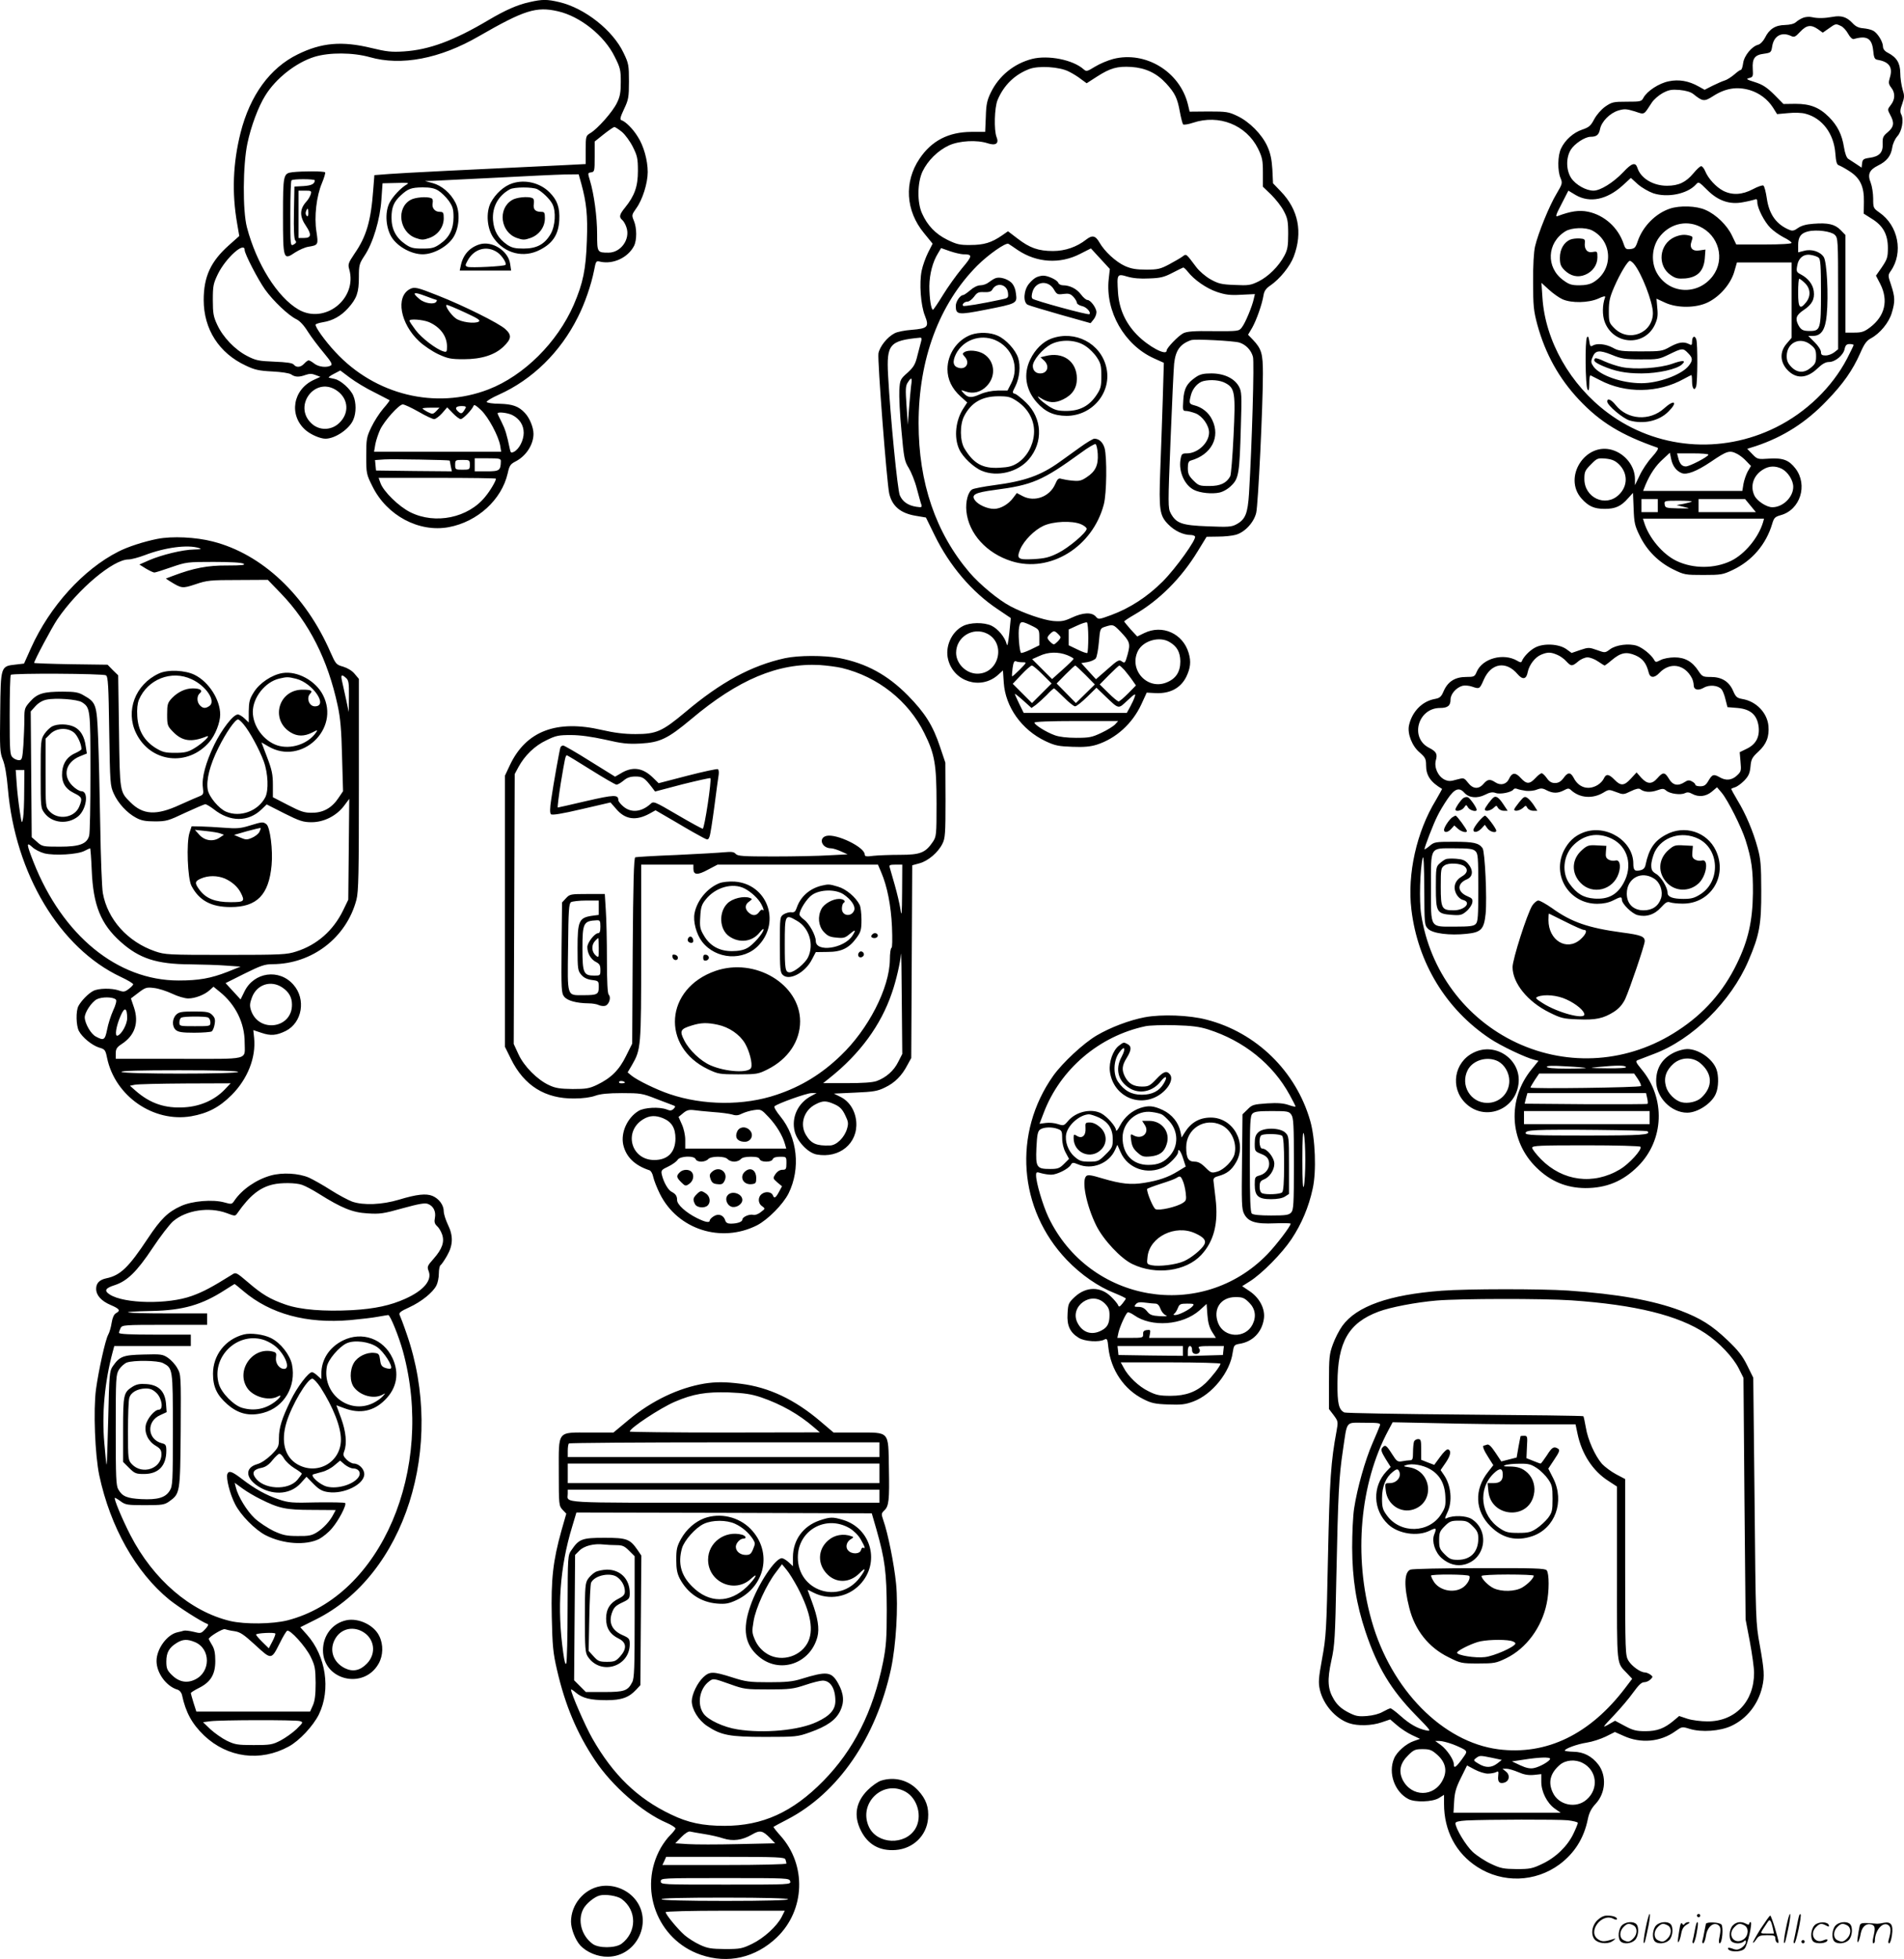 <svg version="1.0" xmlns="http://www.w3.org/2000/svg"
  viewBox="0 0 1166.81 1200.403"
 preserveAspectRatio="xMidYMid meet">
<g transform="translate(-0.07,1200.82) scale(0.1,-0.1)"
fill="#000000" stroke="none">
<path d="M3245 11995 c-73 -16 -146 -48 -251 -110 -214 -127 -364 -182 -519
-192 -76 -5 -107 -1 -198 21 -181 44 -306 33 -452 -39 -170 -83 -292 -251
-350 -480 -47 -187 -54 -369 -21 -557 l13 -76 -64 -57 c-111 -99 -154 -192
-154 -335 0 -179 94 -326 258 -402 54 -26 81 -32 162 -36 57 -3 104 -10 116
-18 24 -17 48 -18 89 -3 23 8 39 8 61 -1 l29 -11 -39 -18 c-130 -59 -156 -217
-52 -308 32 -28 90 -53 122 -53 60 0 148 60 171 117 18 41 18 105 0 146 -16
40 -77 95 -114 103 -15 3 -31 7 -36 8 -5 1 8 12 30 23 l40 21 60 -45 c32 -24
99 -65 149 -89 49 -25 91 -47 93 -48 2 -2 -16 -26 -39 -52 -23 -27 -56 -78
-73 -114 -29 -60 -31 -73 -31 -176 0 -107 1 -112 38 -186 88 -179 285 -284
468 -250 176 33 324 168 361 330 10 46 16 56 47 72 65 33 111 103 111 170 0
39 -24 98 -53 128 -38 41 -76 54 -155 56 -42 0 -77 6 -79 11 -1 6 32 26 75 45
205 92 377 260 484 475 42 82 82 199 99 285 12 61 12 61 41 54 78 -16 167 26
204 97 18 36 18 110 -1 155 -14 34 -13 36 15 76 38 52 70 154 70 222 0 72 -25
162 -62 218 -29 47 -74 92 -100 100 -10 4 -5 21 17 68 27 57 30 72 30 169 0
99 -2 111 -33 175 -65 138 -237 274 -393 311 -76 18 -105 18 -184 0z m175 -56
c136 -31 284 -149 347 -277 35 -69 38 -83 38 -156 0 -65 -5 -91 -24 -129 -26
-54 -118 -158 -162 -184 -28 -17 -29 -19 -29 -104 l0 -86 -137 -7 c-576 -27
-992 -48 -1068 -54 l-90 -7 -7 -89 c-14 -192 -42 -287 -114 -391 -39 -58 -42
-67 -33 -97 51 -181 -151 -340 -312 -246 -129 76 -256 279 -315 503 -27 103
-25 383 3 515 22 105 67 225 109 292 65 106 189 203 302 238 91 28 236 27 339
-2 192 -55 430 -10 668 128 278 160 352 184 485 153z m392 -739 c20 -17 50
-58 67 -92 27 -54 31 -71 31 -147 0 -95 -20 -152 -79 -225 -35 -43 -38 -58
-17 -76 8 -6 20 -27 26 -46 24 -72 -35 -154 -110 -154 -69 0 -70 1 -70 114 0
105 -19 246 -44 328 -14 46 -14 47 7 50 21 3 22 8 22 96 l0 93 55 44 c30 24
60 44 65 45 6 0 27 -14 47 -30z m-249 -317 c32 -118 40 -193 34 -352 -6 -174
-23 -257 -80 -390 -101 -232 -306 -435 -523 -519 -324 -125 -695 -34 -938 229
-63 67 -128 158 -121 169 3 4 23 10 46 14 58 9 110 38 153 86 53 59 66 96 66
189 0 74 2 83 35 133 52 78 95 222 103 343 l7 100 85 2 c67 2 81 1 65 -8 -37
-21 -87 -74 -107 -113 -31 -60 -23 -160 17 -218 39 -55 119 -98 186 -98 64 0
145 43 184 98 40 57 48 158 17 218 -30 59 -84 105 -139 120 l-48 13 45 1 c25
1 198 10 385 19 187 10 379 19 426 20 l86 1 16 -57z m-876 -43 c18 -11 46 -38
63 -61 25 -36 30 -51 30 -102 0 -73 -26 -125 -83 -164 -34 -24 -50 -28 -107
-28 -57 0 -73 4 -107 28 -56 39 -83 91 -83 161 0 63 14 98 57 137 44 41 64 48
133 49 47 0 74 -5 97 -20z m-1187 -364 c0 -23 81 -180 125 -242 50 -70 144
-159 192 -182 21 -10 47 -38 71 -77 21 -33 65 -91 97 -129 44 -53 54 -70 44
-77 -24 -15 -75 -10 -102 11 -14 11 -29 20 -35 20 -5 0 -17 -9 -27 -20 -21
-23 -48 -26 -64 -6 -8 10 -44 15 -119 18 -96 4 -113 7 -167 35 -74 38 -148
115 -183 191 -23 49 -27 70 -27 152 0 87 3 101 32 161 49 98 163 200 163 145z
m557 -856 c74 -45 88 -131 32 -194 -49 -57 -132 -61 -183 -9 -107 106 23 281
151 203z m509 -135 c43 -25 86 -45 95 -45 9 0 31 16 49 36 l31 36 35 -36 c19
-20 41 -36 48 -36 14 0 70 58 79 82 3 9 17 1 46 -27 45 -43 106 -157 117 -217
l6 -38 -390 0 -389 0 8 47 c5 26 19 66 30 90 27 55 115 153 138 153 10 0 53
-20 97 -45z m288 23 c-20 -36 -26 -39 -45 -22 -24 21 -16 34 22 34 21 0 28 -4
23 -12z m-180 -19 c-20 -20 -23 -20 -53 -5 -17 9 -31 19 -31 21 0 3 24 5 52 5
l52 0 -20 -21z m466 -24 c45 -23 70 -62 70 -109 0 -45 -27 -99 -59 -116 -18
-9 -21 -7 -26 17 -19 91 -28 120 -50 164 -14 27 -25 51 -25 54 0 11 62 4 90
-10z m-384 -279 c1 0 4 -16 7 -34 l7 -32 -233 2 -232 3 -3 32 -3 32 58 4 c47
3 395 -3 399 -7z m314 -3 c-1 -58 -8 -63 -86 -63 l-74 0 0 40 0 40 80 0 c70 0
80 -2 80 -17z m-190 -23 c0 -29 -2 -30 -45 -30 -43 0 -45 1 -45 30 0 29 2 30
45 30 43 0 45 -1 45 -30z m160 -85 c0 -14 -35 -74 -66 -111 -104 -129 -305
-171 -458 -95 -71 35 -166 128 -184 180 l-11 31 360 0 c197 0 359 -2 359 -5z
M1793 10953 c-56 -7 -58 -14 -58 -264 0 -271 2 -277 74 -228 25 16 61 32 81
35 61 10 62 12 50 92 -15 92 0 219 34 299 13 32 22 61 19 65 -4 8 -140 8 -200
1z m137 -50 c-1 -22 -21 -32 -70 -35 l-55 -3 -3 -159 c-2 -103 1 -163 8 -171
9 -10 6 -16 -9 -25 -21 -11 -21 -10 -21 188 0 109 3 202 7 205 9 10 143 9 143
0z m-25 -85 c-4 -13 -15 -32 -25 -43 -44 -48 -45 -92 -3 -153 34 -51 31 -72
-12 -72 l-35 0 0 145 0 145 41 0 c37 0 40 -2 34 -22z m-15 -115 c0 -19 -3 -24
-10 -17 -6 6 -8 18 -4 27 9 24 14 21 14 -10z M3141 10885 c-51 -16 -104 -64
-133 -119 -31 -61 -23 -161 19 -218 67 -94 184 -123 284 -70 78 40 112 94 117
180 4 79 -12 124 -60 172 -58 58 -149 80 -227 55z m152 -36 c32 -17 77 -60 93
-91 23 -45 18 -134 -11 -184 -37 -63 -85 -89 -166 -89 -53 0 -72 5 -101 24
-54 38 -81 84 -86 150 -6 81 32 150 103 189 26 15 140 15 168 1z M3138 10782
c-89 -54 -70 -197 30 -232 37 -13 47 -13 84 0 53 19 88 67 88 121 0 34 -3 39
-22 39 -37 0 -51 15 -46 49 3 20 0 32 -10 36 -28 11 -98 4 -124 -13z M2940
10511 c-61 -19 -101 -63 -115 -128 l-7 -33 158 0 157 0 -6 41 c-11 80 -110
143 -187 120z m110 -50 c28 -20 58 -67 48 -76 -8 -9 -213 -19 -232 -12 -15 6
-15 10 -2 34 39 77 120 100 186 54z M2511 10236 c-87 -48 -57 -212 59 -320 28
-26 80 -61 116 -78 59 -27 76 -31 157 -31 108 0 190 26 243 77 49 47 52 71 12
107 -36 35 -260 146 -413 206 -128 51 -145 55 -174 39z m166 -66 c2 0 1 -4 -2
-10 -12 -20 -73 -11 -104 16 -48 40 -37 46 35 19 37 -14 68 -25 71 -25z m174
-77 c80 -37 97 -48 83 -56 -26 -14 -108 -3 -140 20 -32 23 -71 83 -55 83 6 0
56 -21 112 -47z m-223 -58 c70 -30 112 -86 112 -150 0 -33 -2 -36 -22 -30 -44
13 -133 81 -170 130 -21 28 -38 53 -38 58 0 13 80 7 118 -8z M2518 10784 c-91
-49 -71 -198 30 -234 37 -13 47 -13 84 0 53 19 88 67 88 121 0 34 -3 39 -24
39 -31 0 -50 24 -44 54 3 16 0 27 -9 30 -27 11 -98 5 -125 -10z M11050 11899
c-13 -5 -33 -17 -43 -26 -11 -11 -37 -17 -68 -18 -59 -1 -96 -25 -122 -78 -11
-21 -28 -39 -42 -43 -39 -10 -86 -67 -92 -113 -3 -22 -9 -41 -14 -41 -5 0 -23
-13 -41 -29 -18 -15 -44 -32 -58 -36 -14 -4 -47 -19 -74 -32 l-49 -25 -36 20
c-62 35 -122 45 -184 32 -60 -12 -133 -60 -155 -101 -12 -23 -18 -24 -102 -24
-82 0 -91 -2 -132 -30 -25 -18 -53 -50 -68 -78 -21 -40 -32 -49 -73 -63 -54
-18 -105 -63 -130 -116 -21 -44 -22 -136 -3 -181 13 -31 11 -36 -25 -97 -43
-71 -112 -240 -131 -321 -8 -33 -13 -120 -12 -219 0 -146 3 -176 26 -262 49
-178 132 -328 255 -459 131 -139 260 -217 481 -294 9 -4 -2 -22 -34 -58 -26
-28 -60 -79 -75 -112 l-29 -60 0 38 c0 78 -59 154 -139 178 -165 49 -303 -167
-189 -297 43 -48 77 -64 143 -64 65 0 100 16 142 64 l31 34 4 -97 c3 -86 7
-105 38 -167 43 -89 115 -161 205 -205 67 -33 74 -34 185 -34 108 0 119 2 180
31 118 56 204 157 241 282 11 37 17 43 51 53 121 32 169 185 92 286 -40 52
-76 66 -160 61 -72 -5 -74 -4 -104 27 l-32 33 54 17 c167 56 306 144 433 277
101 104 159 187 206 293 24 56 39 76 65 90 56 30 111 97 128 156 21 69 20 97
-4 170 -20 59 -20 61 -2 87 78 112 46 278 -70 358 -37 26 -38 29 -38 85 0 32
-7 76 -15 97 -21 52 -9 79 45 106 53 26 79 58 87 111 3 22 17 52 30 67 29 30
42 103 25 135 -8 14 -7 31 6 65 14 40 14 51 2 89 -7 24 -14 70 -14 101 -1 61
-22 95 -78 124 -18 9 -28 23 -28 37 0 29 -33 83 -60 97 -12 7 -40 13 -61 15
-28 2 -47 11 -67 33 -34 36 -68 47 -120 37 -51 -9 -91 -10 -127 -2 -16 4 -41
2 -55 -4z m232 -50 c13 -5 33 -27 44 -47 12 -22 26 -35 35 -33 80 23 111 5
119 -70 4 -44 9 -54 25 -57 73 -12 97 -45 77 -110 -9 -30 -8 -39 8 -60 26 -32
25 -73 -2 -107 -21 -27 -21 -28 -3 -62 26 -47 22 -73 -16 -105 -29 -24 -32
-33 -31 -71 3 -53 -20 -78 -81 -86 -36 -5 -42 -10 -45 -33 l-3 -27 -33 22
c-19 12 -41 27 -49 32 -10 6 -20 34 -26 71 -12 77 -40 133 -92 185 -59 59
-115 81 -205 81 l-74 -1 -57 58 c-46 45 -71 61 -118 76 -52 16 -56 20 -35 25
23 6 25 10 22 56 -4 64 12 86 69 93 42 6 44 8 50 45 10 64 57 90 113 65 22
-11 28 -8 59 25 39 41 66 45 109 15 l29 -21 37 26 c42 30 43 30 74 15z m-558
-393 c59 -18 109 -56 142 -107 l25 -40 67 6 c40 4 84 3 108 -4 102 -27 173
-122 182 -242 4 -53 9 -70 22 -74 9 -3 37 -18 63 -35 67 -42 92 -95 90 -188
l-1 -73 49 -31 c69 -42 99 -96 99 -179 0 -57 -4 -69 -36 -117 l-37 -53 27 -52
c50 -100 28 -195 -62 -264 -37 -28 -52 -33 -98 -33 l-54 0 0 299 0 299 -30 31
c-36 36 -78 45 -167 38 -44 -3 -74 -12 -94 -26 -22 -16 -33 -19 -51 -12 -81
33 -126 95 -140 194 -6 40 -15 75 -21 78 -5 4 -34 -6 -64 -22 -66 -35 -127
-38 -182 -10 -44 23 -91 74 -110 119 -7 18 -19 32 -25 32 -7 0 -28 -20 -48
-44 -46 -55 -91 -76 -162 -76 -85 0 -161 46 -181 110 -12 36 -34 30 -87 -27
-61 -64 -140 -113 -182 -113 -45 0 -108 35 -136 76 -32 48 -34 125 -3 175 23
37 87 79 121 79 37 0 51 12 58 47 9 46 60 98 112 114 37 11 50 10 100 -5 63
-21 54 -25 105 53 12 19 42 45 67 59 38 20 55 23 104 19 39 -4 68 -12 85 -26
56 -45 66 -46 118 -13 77 50 148 61 227 38z m-592 -632 c88 -29 209 -4 261 53
17 19 18 19 70 -33 66 -66 137 -91 219 -75 29 5 61 13 71 16 13 6 17 2 17 -16
0 -36 43 -120 80 -157 18 -18 54 -44 81 -58 27 -13 49 -29 49 -34 0 -6 -65
-10 -170 -10 l-169 0 -26 54 c-30 64 -98 130 -163 158 -55 25 -157 28 -217 8
-88 -29 -167 -109 -198 -200 -13 -39 -19 -45 -45 -48 -26 -3 -31 1 -41 31 -33
100 -118 177 -219 198 -54 11 -107 3 -186 -27 -15 -6 -10 9 24 74 l42 82 45
-27 c86 -50 191 -29 288 59 l50 46 43 -39 c24 -21 66 -45 94 -55z m283 -203
c119 -54 159 -201 82 -304 -93 -123 -273 -111 -345 23 -34 65 -28 152 15 212
59 81 160 110 248 69z m-657 -25 c126 -66 131 -242 8 -317 -21 -13 -50 -19
-87 -19 -47 0 -63 5 -98 31 -108 78 -101 230 13 300 37 23 124 26 164 5z
m1487 -27 c19 -19 20 -33 20 -360 l0 -341 -24 -19 c-13 -10 -36 -19 -52 -19
-23 0 -29 4 -29 21 0 12 -17 39 -39 60 l-39 39 30 0 c50 0 75 39 83 127 12
122 1 327 -18 356 -22 34 -76 51 -121 38 l-36 -9 0 42 c0 52 16 75 60 86 53
13 142 1 165 -21z m-99 -140 c11 -9 14 -52 14 -212 0 -226 -3 -237 -69 -237
-42 0 -54 7 -70 37 -20 39 -13 60 31 90 53 35 70 67 64 116 -5 42 -34 80 -80
104 -25 13 -28 18 -22 51 7 49 40 76 84 68 19 -3 40 -10 48 -17z m-1134 -36
c47 -54 118 -236 118 -303 0 -123 -148 -182 -236 -93 -32 32 -34 37 -34 106 0
59 6 85 33 147 36 83 83 160 96 160 4 0 15 -8 23 -17z m968 -224 l0 -231 -30
-35 c-42 -48 -42 -108 0 -157 54 -61 121 -60 188 4 29 28 50 40 71 40 38 0 88
41 96 80 5 23 12 30 31 30 13 0 24 -3 24 -6 0 -3 -18 -40 -40 -83 -92 -176
-250 -329 -435 -421 -337 -168 -733 -134 -1031 88 -230 171 -384 441 -401 707
l-6 90 46 -42 c25 -23 63 -50 84 -59 55 -24 157 -22 217 4 34 16 47 18 43 8
-17 -45 -18 -109 -2 -151 53 -140 241 -152 306 -19 17 37 21 57 16 104 l-5 58
52 -24 c75 -35 192 -34 264 2 73 36 138 112 160 185 l17 59 168 0 167 0 0
-231z m82 104 c34 -33 37 -79 7 -117 -38 -48 -49 -35 -49 59 0 47 3 85 7 85 4
0 20 -12 35 -27z m37 -379 c26 -21 31 -33 31 -69 0 -36 -5 -48 -31 -69 -41
-35 -83 -34 -120 3 -22 23 -29 39 -29 68 1 84 85 121 149 67z m-451 -668 c15
-8 40 -27 55 -44 l28 -29 -20 -34 c-10 -19 -22 -53 -26 -76 l-7 -43 -304 0
-304 0 15 38 c28 66 63 118 107 157 l42 39 8 -39 c9 -43 32 -73 65 -86 31 -12
91 11 176 68 103 70 117 74 165 49z m-178 -4 c0 -12 -115 -72 -138 -72 -24 0
-38 16 -47 53 l-7 27 96 0 c53 0 96 -3 96 -8z m-549 -58 c56 -54 57 -134 0
-188 -81 -78 -211 -18 -211 97 0 44 4 53 40 89 38 39 42 40 91 36 37 -4 57
-12 80 -34z m1000 -29 c37 -20 69 -70 69 -110 0 -63 -63 -125 -128 -125 -35 0
-92 37 -109 70 -29 58 -8 125 52 161 37 23 76 24 116 4z m-761 -225 l0 -40
-50 0 -50 0 0 40 0 40 50 0 50 0 0 -40z m568 0 l33 -40 -175 0 -176 0 0 40 0
40 143 0 142 0 33 -40z m-360 25 c-3 -3 -25 -9 -49 -14 l-44 -8 45 -11 c43
-10 42 -10 -35 -9 -75 2 -80 3 -83 25 -3 21 -1 22 84 22 48 0 85 -2 82 -5z
m437 -127 c-28 -94 -112 -196 -197 -237 -101 -48 -230 -49 -333 0 -84 40 -170
141 -199 237 l-7 22 371 0 371 0 -6 -22z M10264 10556 c-96 -42 -110 -176 -24
-234 29 -20 44 -23 88 -20 76 7 113 45 120 122 l4 55 -34 -5 c-46 -8 -66 15
-51 56 9 25 8 29 -11 34 -32 9 -58 6 -92 -8z M9624 10540 c-39 -16 -64 -59
-64 -111 0 -39 5 -53 29 -77 37 -36 81 -46 125 -28 47 19 76 61 76 107 0 37
-1 38 -29 33 -33 -7 -53 17 -48 58 2 20 -3 23 -33 25 -19 1 -45 -2 -56 -7z
M9726 9941 c-13 -20 -10 -295 3 -318 8 -14 10 -7 11 35 0 30 3 52 8 50 4 -2
30 -15 57 -29 157 -83 357 -80 514 7 24 13 45 24 47 24 2 0 4 -18 4 -39 0 -44
15 -62 25 -31 9 29 10 260 1 288 -9 28 -26 19 -26 -14 0 -21 -3 -23 -19 -14
-32 16 -63 12 -116 -17 -47 -27 -57 -28 -180 -28 -116 0 -135 2 -172 23 -44
23 -97 28 -123 12 -12 -8 -16 -2 -20 28 -4 27 -8 33 -14 23z m619 -96 c30 -30
31 -45 4 -79 -43 -54 -184 -106 -289 -106 -119 0 -254 47 -294 102 -16 23 -17
31 -6 57 17 43 41 46 118 15 58 -24 81 -28 177 -28 104 -1 114 1 175 31 80 39
85 39 115 8z M9776 9812 c-14 -13 -3 -24 41 -44 80 -35 144 -48 244 -48 100 0
218 26 248 56 27 25 3 26 -61 3 -76 -27 -228 -37 -309 -20 -30 6 -77 22 -106
35 -28 14 -54 22 -57 18z M9850 9548 c0 -23 95 -103 136 -116 86 -25 182 -4
240 55 59 59 36 76 -27 19 -88 -80 -225 -71 -297 20 -27 34 -52 45 -52 22z
M6325 11647 c-111 -29 -202 -103 -252 -205 -23 -47 -29 -73 -31 -149 l-4 -93
-86 0 c-139 -1 -242 -54 -316 -164 -96 -142 -86 -319 27 -456 l53 -65 -28 -55
c-15 -30 -33 -80 -39 -110 -16 -76 -6 -213 20 -277 27 -68 17 -78 -82 -86 -41
-3 -88 -12 -104 -21 -45 -23 -91 -81 -99 -123 -7 -39 51 -790 66 -859 18 -77
68 -120 160 -136 l65 -11 53 -108 c91 -187 229 -349 387 -454 l80 -54 -9 -92
c-8 -70 -12 -86 -17 -65 -11 41 -53 91 -92 110 -47 22 -133 21 -177 -3 -69
-36 -109 -127 -89 -204 34 -136 199 -188 304 -96 l32 29 5 -75 c10 -149 110
-289 255 -358 59 -28 81 -32 165 -35 72 -3 111 1 150 13 118 38 218 129 273
247 l33 72 55 -3 c87 -4 152 30 187 99 26 54 31 94 15 147 -35 119 -161 176
-272 122 l-43 -21 -40 43 c-21 24 -39 46 -40 49 0 3 28 22 63 42 152 88 287
223 388 389 l54 88 70 1 c39 0 87 5 108 11 56 15 112 76 126 135 12 51 41 656
41 852 0 123 -8 152 -61 208 l-30 31 26 44 c26 47 60 142 69 199 4 25 16 42
42 59 58 40 121 118 143 177 56 148 29 287 -79 399 l-48 50 -4 85 c-4 63 -12
100 -31 142 -33 73 -110 151 -185 186 -52 25 -67 27 -174 27 l-117 -1 -11 46
c-50 200 -260 327 -457 277 -34 -9 -84 -30 -113 -48 -47 -29 -52 -30 -68 -16
-65 59 -218 89 -317 64z m225 -77 c25 -12 60 -34 77 -48 l33 -24 62 40 c84 54
126 65 212 60 87 -6 155 -38 213 -101 54 -59 69 -90 84 -173 7 -38 16 -73 20
-78 4 -4 31 0 61 10 159 53 325 -13 398 -158 26 -54 30 -71 30 -147 l0 -87 51
-49 c28 -28 63 -72 77 -100 23 -43 27 -62 27 -140 0 -75 -4 -97 -23 -133 -35
-66 -98 -128 -158 -158 -49 -24 -62 -26 -147 -22 -81 3 -100 8 -147 34 -31 17
-70 51 -88 75 -65 86 -60 83 -85 65 -12 -9 -49 -30 -82 -48 -53 -28 -69 -32
-140 -32 -62 0 -91 5 -130 22 -57 26 -126 90 -157 145 -24 42 -44 46 -81 17
-57 -45 -129 -70 -203 -70 -90 0 -143 19 -217 76 l-59 45 -36 -25 c-65 -45
-112 -59 -194 -59 -66 -1 -85 4 -142 32 -71 35 -122 87 -155 162 -30 66 -29
187 3 256 32 67 94 129 164 161 63 28 170 34 236 12 49 -16 70 -1 54 38 -17
43 -13 181 6 227 38 91 105 156 194 190 57 22 186 14 242 -15z m-311 -1095
c116 -77 257 -86 380 -23 l67 34 58 -63 58 -63 -7 -63 c-21 -197 96 -402 276
-484 l62 -28 -7 -235 c-4 -129 -11 -320 -15 -425 -9 -242 -4 -276 49 -330 39
-40 92 -65 138 -65 11 0 23 -4 26 -9 11 -16 -119 -197 -198 -276 -94 -94 -201
-163 -314 -205 -79 -29 -80 -29 -97 -9 -25 27 -78 24 -145 -7 -47 -22 -64 -25
-116 -21 -59 6 -179 47 -259 89 -75 39 -188 133 -253 208 -207 243 -312 550
-312 915 0 392 126 731 360 966 67 67 175 143 191 133 3 -2 30 -19 58 -39z
m-337 -25 c60 0 60 -8 -6 -86 -34 -41 -87 -115 -117 -164 -30 -49 -57 -89 -61
-90 -11 0 -22 70 -22 145 1 73 20 148 53 201 l19 32 54 -19 c29 -10 65 -18 80
-19z m1378 -107 c39 -50 114 -102 179 -124 51 -17 80 -21 148 -17 l84 4 -7
-30 c-10 -46 -52 -148 -73 -174 -17 -23 -21 -24 -174 -23 -121 2 -163 -2 -185
-13 -31 -16 -102 -90 -102 -106 0 -35 -112 25 -182 97 -71 73 -109 159 -116
259 -7 114 -6 116 58 97 34 -10 80 -14 133 -11 68 2 92 8 142 34 33 17 63 32
67 33 4 0 16 -11 28 -26z m-1634 -425 c-3 -13 -14 -52 -23 -88 -13 -55 -23
-71 -61 -106 -44 -39 -46 -43 -50 -106 -2 -36 3 -148 13 -249 15 -169 19 -188
45 -229 15 -25 38 -81 49 -125 12 -44 24 -89 28 -99 5 -17 1 -18 -32 -13 -50
8 -83 31 -100 70 -14 31 -58 478 -72 737 -10 189 9 211 196 229 9 1 11 -6 7
-21z m1950 -9 c39 -12 72 -46 83 -87 9 -29 -6 -535 -24 -837 -8 -124 -22 -160
-78 -190 -30 -16 -51 -17 -175 -12 -159 6 -193 18 -227 80 -17 33 -17 50 -1
448 9 228 19 439 22 469 9 81 36 120 104 144 22 8 260 -4 296 -15z m-2012
-266 c-3 -27 -9 -91 -13 -143 l-7 -95 -8 118 c-7 101 -6 121 8 142 23 36 28
31 20 -22z m749 -1474 c35 -18 37 -22 37 -67 l0 -48 -55 -27 c-30 -14 -56 -23
-58 -19 -10 17 -18 123 -11 156 7 41 14 41 87 5z m337 -68 c0 -48 -3 -90 -6
-94 -3 -3 -30 6 -60 21 l-54 26 0 49 0 48 52 24 c28 13 55 22 60 19 4 -3 8
-45 8 -93z m197 37 c58 -61 62 -73 44 -140 -15 -53 -17 -56 -35 -43 -17 13
-25 9 -89 -48 l-70 -61 -45 49 -45 50 38 6 c21 4 44 14 51 23 7 10 15 55 19
101 7 82 8 83 39 93 48 15 49 15 93 -30z m-816 -13 c117 -61 71 -245 -61 -245
-68 0 -130 61 -130 128 0 98 104 161 191 117z m433 -1 c9 -8 16 -18 16 -21 0
-10 -32 -43 -41 -43 -10 0 -39 29 -39 40 0 5 7 16 16 24 8 9 19 16 24 16 5 0
16 -7 24 -16z m684 -50 c46 -27 65 -62 66 -118 0 -65 -27 -107 -85 -130 -119
-48 -233 80 -174 195 33 62 132 90 193 53z m-628 -80 c22 -9 40 -19 40 -23 0
-3 -30 -33 -66 -65 l-66 -59 -61 61 -61 61 45 20 c53 25 115 26 169 5z m-272
-44 c26 0 25 -1 -18 -45 -24 -24 -45 -43 -47 -41 -2 1 0 24 3 50 5 35 10 46
21 42 8 -4 26 -6 41 -6z m122 -75 l55 -55 -60 -60 -60 -60 -59 59 -59 59 53
56 c29 31 58 56 64 56 7 0 36 -25 66 -55z m263 -3 l57 -58 -58 -57 -58 -57
-59 60 -59 60 54 55 c30 30 57 55 60 55 3 0 31 -26 63 -58z m238 31 c13 -16
35 -43 48 -62 l23 -33 -48 -49 c-27 -27 -53 -49 -58 -49 -6 0 -34 23 -63 52
l-53 52 57 58 c32 32 60 58 63 58 4 0 17 -12 31 -27z m-371 -168 c30 -30 61
-55 69 -55 9 0 41 26 73 57 l58 57 52 -50 c88 -84 80 -82 139 -27 44 41 51 44
44 23 -4 -14 -17 -42 -28 -62 l-21 -38 -316 0 -316 0 -27 55 c-15 31 -27 58
-27 61 0 3 23 -15 51 -40 l51 -46 27 19 c14 11 44 38 66 60 21 23 42 41 45 41
3 0 30 -25 60 -55z m315 -165 c-11 -12 -48 -35 -84 -52 -59 -28 -75 -31 -156
-31 -56 0 -105 6 -131 16 -53 19 -124 64 -124 77 0 6 94 10 257 10 l256 0 -18
-20z M6354 10310 c-11 -4 -33 -22 -47 -40 -33 -39 -38 -113 -9 -129 9 -5 100
-32 201 -61 l185 -52 18 22 c10 12 18 32 18 45 0 26 -36 75 -55 75 -8 0 -26
15 -40 34 -26 35 -69 56 -110 56 -13 0 -26 7 -29 15 -6 18 -65 45 -93 44 -10
0 -27 -4 -39 -9z m105 -75 c18 -31 22 -33 59 -28 32 4 43 1 61 -18 11 -12 21
-29 21 -36 0 -7 14 -16 30 -20 28 -5 58 -38 47 -50 -7 -7 -337 83 -349 95 -7
7 -6 22 1 45 21 63 96 69 130 12z M6100 10303 c-8 -3 -26 -14 -39 -24 -13 -11
-36 -19 -52 -19 -17 0 -42 -12 -62 -30 -19 -16 -39 -30 -44 -30 -18 0 -45 -39
-45 -66 0 -55 13 -57 181 -24 194 38 195 39 188 97 -3 29 -13 54 -28 69 -25
24 -73 38 -99 27z m78 -91 c3 -29 1 -31 -45 -40 -116 -25 -225 -43 -230 -38
-9 9 8 26 27 26 10 0 28 14 40 30 19 26 27 30 62 28 29 -1 43 3 50 16 26 47
91 33 96 -22z M5952 9957 c-85 -31 -145 -118 -145 -211 0 -63 27 -119 81 -168
l40 -36 -22 -34 c-49 -73 -61 -179 -27 -253 21 -47 88 -111 139 -132 94 -39
220 -8 287 70 90 105 83 252 -16 348 -27 26 -57 50 -68 54 -18 5 -18 7 2 46
26 52 33 126 17 174 -16 50 -75 114 -125 136 -45 21 -114 23 -163 6z m146 -32
c106 -45 151 -164 100 -265 l-23 -45 -60 0 c-39 -1 -77 -9 -109 -23 -53 -24
-74 -22 -101 8 -18 20 -18 20 14 9 46 -16 93 -4 129 34 59 61 49 155 -20 197
-35 21 -93 26 -118 10 -12 -8 -12 -11 3 -28 33 -36 9 -80 -37 -68 -35 9 -40
38 -17 85 44 86 148 123 239 86z m138 -377 c70 -48 108 -123 101 -201 -6 -72
-44 -138 -99 -175 -33 -21 -55 -27 -113 -30 -102 -6 -158 25 -214 118 -28 47
-29 145 -2 198 43 83 108 121 207 122 65 0 77 -3 120 -32z M6445 9934 c-53
-19 -102 -68 -131 -129 -43 -89 -28 -185 40 -262 52 -59 104 -82 182 -83 161
0 281 147 244 299 -35 146 -191 227 -335 175z m209 -47 c22 -14 53 -45 68 -68
24 -36 28 -52 28 -114 0 -65 -3 -78 -32 -121 -44 -64 -101 -94 -183 -94 -50 0
-69 5 -106 28 -24 16 -51 37 -59 47 -14 18 -14 18 10 3 46 -29 86 -32 136 -7
56 27 84 69 84 127 0 106 -85 167 -194 138 l-29 -7 22 -20 c35 -33 22 -79 -24
-79 -27 0 -45 18 -45 46 0 34 59 104 110 132 63 33 157 29 214 -11z M6619
9267 c-41 -29 -96 -69 -124 -89 -117 -84 -214 -118 -403 -143 -62 -8 -122 -20
-132 -25 -27 -14 -43 -75 -37 -135 14 -137 124 -258 278 -306 235 -73 496 88
564 348 18 67 20 288 5 345 -11 37 -34 58 -63 58 -8 0 -48 -24 -88 -53z m109
-40 c4 -69 -14 -108 -68 -143 -32 -22 -47 -25 -87 -21 -26 2 -57 8 -68 11 -17
6 -24 0 -38 -33 -34 -77 -126 -111 -199 -73 l-36 19 -22 -29 c-29 -40 -78 -68
-118 -68 -42 0 -98 26 -117 53 -24 34 1 47 121 63 231 30 292 56 528 227 43
32 84 56 90 54 6 -2 12 -29 14 -60z m-103 -431 c19 -8 35 -21 35 -28 0 -23
-111 -117 -176 -149 -54 -27 -81 -33 -150 -37 -96 -5 -105 2 -81 61 23 53 86
117 142 143 60 28 175 33 230 10z M7330 9698 c-56 -38 -74 -71 -78 -143 -4
-61 -3 -65 17 -65 11 0 38 -7 59 -15 42 -17 82 -74 82 -117 0 -63 -69 -128
-136 -128 -30 0 -33 -3 -39 -39 -12 -73 25 -156 83 -185 38 -19 111 -26 156
-16 23 5 54 23 74 44 44 43 49 75 57 361 6 195 5 213 -12 245 -28 50 -91 80
-169 80 -47 0 -69 -5 -94 -22z m180 -37 c59 -31 63 -60 50 -325 -6 -125 -15
-236 -20 -246 -23 -42 -60 -60 -127 -60 -61 0 -67 2 -99 34 -28 28 -34 42 -34
75 0 31 4 43 18 47 127 36 183 144 131 250 -21 44 -62 77 -111 89 -31 8 -32
14 -18 66 11 39 43 74 75 82 45 11 102 6 135 -12z M965 8706 c-81 -16 -181
-48 -239 -78 -215 -109 -420 -335 -535 -590 l-43 -96 -51 -6 c-92 -10 -92 -9
-95 -290 -3 -224 -2 -248 16 -293 13 -31 24 -95 31 -178 45 -522 318 -977 692
-1153 43 -20 78 -41 76 -46 -2 -6 -15 -19 -29 -29 -22 -17 -31 -18 -59 -8 -44
15 -125 14 -157 -3 -31 -16 -74 -61 -91 -93 -16 -31 -14 -119 3 -152 21 -40
80 -88 124 -102 36 -10 39 -15 49 -64 49 -234 284 -396 515 -357 102 18 173
55 249 131 97 98 149 228 137 349 l-5 48 51 -17 c56 -19 91 -16 148 12 101 51
125 195 47 283 -87 100 -242 78 -300 -41 l-24 -49 -46 50 -46 50 116 58 c99
49 124 58 172 58 243 1 453 163 514 395 13 50 15 158 15 706 l0 647 -26 31
c-15 19 -44 36 -70 44 -43 12 -46 16 -78 88 -152 350 -419 602 -721 679 -104
27 -249 34 -340 16z m255 -56 c19 -6 13 -8 -30 -9 -70 -1 -200 -33 -276 -66
l-59 -26 40 -25 c22 -13 45 -24 52 -24 6 0 54 15 105 33 90 31 98 32 258 32
101 0 172 -4 183 -11 14 -8 -9 -11 -100 -11 -120 1 -207 -16 -331 -63 l-45
-17 24 -16 c73 -45 76 -46 158 -19 70 24 91 26 259 26 l184 1 82 -85 c172
-179 286 -405 346 -685 17 -77 23 -150 27 -313 l6 -212 -27 -40 c-40 -61 -93
-92 -161 -92 -48 -1 -70 6 -149 47 l-93 48 0 76 c0 63 -6 92 -35 168 l-35 92
43 -25 c202 -118 441 107 334 315 -44 87 -156 149 -247 135 -65 -10 -142 -61
-177 -118 -26 -41 -30 -59 -31 -117 l0 -68 -26 25 c-14 13 -32 24 -41 24 -28
0 -98 -91 -144 -185 -53 -110 -78 -204 -70 -262 5 -39 3 -44 -18 -53 -13 -5
-69 -29 -124 -54 -143 -66 -225 -62 -303 17 -64 64 -64 59 -69 434 l-5 343
-33 32 -32 33 -225 3 c-124 2 -225 6 -225 8 0 14 109 218 142 267 126 185 342
367 436 367 17 0 62 12 99 26 125 48 264 66 333 44z m-570 -780 c13 -8 16 -61
20 -342 5 -321 6 -335 28 -383 27 -60 82 -119 137 -148 31 -17 57 -22 115 -22
70 0 83 4 186 53 61 28 116 52 123 52 7 0 30 -14 51 -30 100 -80 213 -80 295
0 l30 29 108 -55 c94 -47 116 -54 167 -54 75 0 151 38 198 99 l33 44 -3 -309
-3 -309 -32 -66 c-60 -123 -160 -211 -286 -251 -58 -19 -88 -21 -432 -21 -356
0 -372 1 -434 22 -168 58 -291 195 -320 356 -6 33 -13 220 -16 415 -3 195 -9
437 -13 537 -8 204 -12 217 -88 260 -32 19 -54 23 -129 23 -117 0 -155 -11
-199 -60 -34 -38 -36 -44 -36 -108 0 -38 -3 -110 -6 -160 -6 -84 -9 -92 -27
-92 -11 0 -29 7 -39 17 -16 15 -18 36 -18 258 0 133 3 245 7 248 10 11 566 8
583 -3z m1472 -17 c15 -13 18 -31 17 -112 l-1 -96 -17 80 c-10 44 -21 95 -25
113 -8 36 -1 40 26 15z m-307 -4 c103 -26 200 -169 115 -169 -35 0 -54 52 -28
78 17 17 5 24 -44 24 -150 3 -204 -184 -76 -262 41 -25 83 -25 131 -1 35 18
36 18 24 0 -50 -71 -155 -105 -238 -78 -83 28 -149 118 -149 205 0 88 76 184
162 204 47 11 54 11 103 -1z m-1312 -144 c51 -33 52 -42 52 -429 0 -199 -3
-374 -8 -389 -14 -50 -58 -67 -179 -67 -105 0 -109 1 -140 29 l-33 29 -3 386
-3 385 29 32 c18 20 43 35 68 40 57 12 189 2 217 -16z m991 -136 c37 -44 96
-153 123 -226 27 -74 31 -179 9 -221 -44 -84 -153 -124 -239 -88 -44 18 -105
91 -113 134 -11 59 12 151 65 257 47 95 103 175 121 175 4 0 20 -14 34 -31z
m-1345 -406 c0 -71 -3 -146 -7 -168 -7 -38 -8 -36 -20 42 -7 45 -16 121 -19
168 l-6 85 27 0 26 0 -1 -127z m124 -384 c62 -15 203 -7 245 15 17 9 33 16 35
16 2 0 7 -62 10 -137 9 -212 55 -327 177 -436 114 -102 220 -137 425 -138 77
-1 178 -4 225 -8 l85 -6 -80 -32 c-103 -40 -175 -53 -300 -53 -374 0 -711 275
-889 726 -43 110 -45 126 -8 92 15 -15 49 -32 75 -39z m1458 -822 c40 -27 59
-60 59 -105 1 -147 -204 -175 -251 -35 -9 28 -8 43 6 80 30 79 116 107 186 60z
m-675 -38 c33 -16 77 -29 98 -29 43 0 102 23 133 52 l22 20 38 -31 c97 -78
153 -191 153 -310 0 -112 42 -101 -401 -101 l-389 0 0 33 c0 28 7 38 37 58 80
52 106 130 75 223 l-19 56 46 35 c42 32 50 35 96 29 28 -3 77 -19 111 -35z
m-345 -36 c6 -6 -1 -33 -17 -67 -14 -31 -31 -84 -37 -117 -13 -64 -20 -69 -68
-43 -31 15 -68 80 -69 118 0 31 42 94 74 111 32 16 100 15 117 -2z m69 -114
c0 -37 -34 -99 -59 -107 -19 -6 -9 59 20 124 23 54 39 47 39 -17z m680 -329
c0 -14 -707 -14 -715 0 -4 7 117 10 354 10 234 0 361 -4 361 -10z m-85 -111
c-61 -62 -147 -100 -242 -106 -120 -8 -212 23 -302 102 l-34 30 29 6 c16 4
155 7 309 8 l279 1 -39 -41z M974 7881 c-145 -67 -206 -230 -139 -366 88 -180
317 -207 449 -53 36 42 66 118 66 168 0 90 -69 199 -155 242 -58 30 -167 35
-221 9z m201 -35 c88 -40 150 -133 110 -163 -24 -17 -40 -17 -59 3 -20 20 -20
58 -1 74 21 17 3 30 -43 30 -45 0 -91 -22 -127 -59 -27 -29 -30 -38 -30 -101
0 -65 2 -71 35 -105 57 -59 112 -67 205 -30 35 14 -24 -43 -75 -73 -37 -22
-57 -27 -116 -27 -61 0 -77 4 -120 30 -70 44 -107 108 -112 194 -3 44 1 79 10
101 53 126 200 184 323 126z M1530 6949 c-54 -17 -80 -19 -155 -13 -49 4 -115
7 -145 8 l-55 1 -13 -40 c-20 -61 -12 -279 12 -325 47 -90 121 -130 240 -130
161 0 234 74 251 256 9 92 -9 235 -32 252 -21 15 -24 15 -103 -9z m60 -39 c-6
-12 -27 -28 -46 -36 -30 -13 -38 -12 -71 2 l-38 16 80 23 c44 12 81 21 83 19
2 -1 -2 -12 -8 -24z m-239 -9 l22 -8 -24 -16 c-39 -28 -91 -22 -125 14 l-29
32 67 -7 c37 -4 77 -10 89 -15z m27 -276 c43 -19 79 -50 98 -87 27 -53 22 -58
-63 -58 -93 0 -148 22 -187 72 -34 45 -33 56 7 73 43 19 99 19 145 0z M320
7557 c-13 -7 -35 -28 -47 -46 -22 -33 -23 -42 -23 -244 0 -209 0 -210 25 -243
47 -61 143 -69 205 -18 52 44 66 154 19 154 -12 0 -36 15 -55 34 -62 62 -40
145 47 180 l42 17 -7 45 c-8 60 -32 100 -72 119 -39 18 -100 19 -134 2z m133
-37 c22 -17 47 -72 47 -102 0 -4 -15 -14 -32 -22 -53 -22 -80 -59 -86 -114 -6
-66 16 -106 73 -134 49 -24 52 -32 31 -83 -29 -69 -130 -84 -182 -28 -24 26
-24 28 -24 235 l0 210 29 29 c37 37 104 41 144 9z M1080 5790 c-25 -25 -26
-72 -2 -93 15 -13 39 -17 113 -17 52 0 100 4 107 8 7 5 15 25 18 44 5 28 2 40
-15 57 -18 18 -33 21 -111 21 -77 0 -93 -3 -110 -20z m194 -16 c9 -3 16 -17
16 -30 0 -24 -1 -24 -95 -24 -94 0 -95 0 -95 24 0 13 6 27 13 29 18 8 143 8
161 1z M9408 8040 c-34 -18 -71 -57 -81 -83 -3 -9 -10 -9 -28 2 -85 50 -214
15 -249 -68 -12 -29 -16 -31 -64 -31 -67 0 -111 -27 -137 -84 -16 -38 -24 -45
-56 -51 -78 -14 -140 -79 -158 -163 -10 -50 19 -126 66 -165 34 -30 39 -39 39
-78 0 -63 27 -103 98 -145 1 0 -16 -31 -38 -69 -118 -193 -176 -452 -150 -670
39 -327 213 -613 483 -792 66 -44 215 -115 271 -129 l25 -6 -42 -52 c-150
-183 -137 -441 30 -603 86 -84 182 -124 299 -125 130 0 231 42 323 134 160
160 170 416 22 593 -36 44 -39 51 -24 57 10 4 54 21 99 38 236 88 473 322 579
570 68 158 80 223 79 430 0 156 -4 197 -22 262 -27 101 -74 211 -123 291 -21
36 -39 68 -39 70 0 3 10 7 23 11 12 3 37 21 56 40 27 28 35 45 39 86 4 46 10
57 48 92 50 46 68 92 62 159 -8 80 -75 150 -160 164 -33 6 -40 12 -57 51 -25
57 -70 84 -137 84 -47 0 -52 2 -75 37 -37 57 -82 83 -146 83 -30 0 -68 -7 -85
-16 -29 -15 -32 -15 -41 2 -18 31 -70 73 -105 85 -49 16 -127 6 -164 -21 -31
-23 -31 -23 -81 -5 -48 17 -52 17 -103 0 l-52 -18 -33 24 c-46 32 -139 37
-191 9z m135 -44 c18 -7 43 -25 56 -40 30 -32 36 -32 73 -1 16 14 42 25 57 25
16 0 45 -11 65 -25 20 -14 39 -25 40 -25 2 0 23 15 45 34 55 46 89 52 145 28
45 -20 66 -49 80 -104 8 -35 35 -36 65 -4 65 69 155 55 200 -31 6 -12 11 -31
11 -43 0 -29 27 -36 62 -16 34 20 88 15 109 -10 7 -8 18 -36 24 -62 l12 -47
61 -5 c81 -7 121 -43 130 -115 7 -64 -17 -108 -73 -135 l-43 -21 5 -59 c5 -54
4 -60 -22 -84 -31 -29 -67 -33 -105 -11 -37 21 -46 19 -69 -20 -16 -28 -27
-35 -51 -35 -16 0 -30 4 -30 10 0 5 -9 14 -21 20 -16 9 -26 8 -44 -4 -41 -27
-73 -20 -96 19 -26 43 -37 44 -71 5 -34 -39 -62 -38 -99 2 l-29 33 -35 -38
c-41 -45 -62 -46 -100 -7 -35 36 -52 38 -66 7 -6 -13 -23 -31 -39 -40 -56 -33
-115 -15 -145 44 -20 37 -36 37 -63 -1 -16 -21 -31 -30 -52 -30 -20 0 -35 8
-50 30 -12 17 -26 30 -32 30 -5 0 -23 -13 -38 -30 -36 -38 -54 -38 -90 1 -32
36 -54 34 -72 -6 -15 -33 -51 -42 -83 -21 -33 22 -48 20 -73 -9 -30 -35 -65
-32 -95 7 -25 31 -25 31 -70 19 -37 -11 -50 -11 -74 0 -40 20 -65 75 -53 119
11 38 3 53 -42 76 -119 61 -68 244 68 244 47 0 64 14 64 52 0 34 36 74 74 84
14 3 40 1 57 -5 47 -16 47 -16 73 43 45 102 137 116 207 33 31 -36 54 -32 62
13 9 44 44 90 81 106 40 17 59 17 99 0z m-190 -834 c21 -2 51 1 66 8 24 9 35
9 59 -4 39 -20 69 -20 106 -1 26 14 31 14 45 1 54 -49 133 -54 199 -14 31 19
34 19 76 3 44 -17 46 -17 91 5 31 15 50 19 58 12 23 -18 62 -21 102 -7 34 12
41 12 56 -1 22 -20 90 -29 115 -16 14 7 26 6 44 -4 40 -22 85 -17 121 13 l32
27 29 -34 c38 -46 120 -209 146 -290 37 -118 46 -182 45 -325 -2 -170 -29
-290 -98 -431 -83 -172 -202 -307 -364 -412 -299 -196 -666 -223 -987 -73
-313 147 -531 440 -584 786 -13 82 -7 276 9 345 6 23 9 -42 10 -188 1 -219 1
-223 24 -246 28 -28 132 -41 235 -30 90 9 107 28 117 123 9 95 -4 382 -19 402
-23 32 -55 39 -175 39 -114 0 -121 -1 -150 -26 -17 -14 -31 -23 -31 -20 0 13
55 156 78 201 13 28 42 76 64 108 43 63 71 73 103 37 28 -31 78 -36 126 -12
31 16 47 18 66 11 27 -10 97 4 109 22 3 6 13 7 23 3 9 -4 33 -9 54 -12z m-311
-369 c16 -15 18 -35 18 -224 0 -175 -2 -210 -16 -223 -12 -13 -39 -16 -126
-16 -157 0 -148 -15 -148 238 0 257 -9 242 143 242 89 0 114 -3 129 -17z m677
-1329 c2 -2 -50 -4 -117 -4 -80 0 -122 4 -122 11 0 7 36 8 118 3 64 -3 119 -8
121 -10z m246 6 c4 -6 -37 -9 -117 -8 -109 1 -115 2 -53 8 115 11 163 11 170
0z m74 -75 c13 -20 21 -39 17 -42 -9 -9 -676 -18 -676 -9 0 4 12 24 26 46 l27
40 291 0 291 0 24 -35z m56 -116 c4 -17 5 -32 2 -35 -2 -2 -173 -3 -379 -2
l-374 3 8 33 9 32 363 0 364 0 7 -31z m15 -119 l0 -40 -385 0 -385 0 0 40 0
40 385 0 385 0 0 -40z m-13 -84 c23 -22 -32 -26 -378 -26 -316 0 -369 2 -369
15 0 11 18 15 73 18 94 6 667 0 674 -7z m-43 -95 c11 -17 -70 -105 -125 -138
-164 -98 -352 -73 -485 62 -30 31 -54 62 -54 70 0 13 48 15 329 15 187 0 332
-4 335 -9z M8967 7117 c-17 -14 -47 -58 -47 -69 0 -16 39 -7 52 11 14 20 14
20 26 0 11 -17 52 -28 52 -13 0 14 -41 72 -54 77 -8 3 -21 0 -29 -6z M9154
7122 c-15 -11 -54 -64 -54 -73 0 -15 33 -10 53 8 18 17 19 17 28 0 6 -9 21
-17 35 -17 l24 0 -26 39 c-27 41 -44 54 -60 43z M9311 7093 c-17 -21 -31 -41
-31 -45 0 -14 33 -8 53 9 18 17 19 17 28 0 6 -9 21 -17 35 -17 l26 0 -21 33
c-11 17 -29 38 -39 45 -18 12 -23 9 -51 -25z M8898 6998 c-21 -18 -48 -60 -48
-75 0 -20 25 -16 45 7 l18 20 22 -20 c20 -18 55 -28 55 -14 0 10 -61 94 -69
94 -4 0 -14 -6 -23 -12z M9061 6973 c-17 -21 -31 -43 -31 -50 0 -20 27 -15 50
9 l20 22 16 -22 c15 -21 54 -31 54 -14 0 14 -59 92 -69 92 -5 0 -23 -17 -40
-37z M9704 6907 c-55 -21 -92 -57 -120 -112 -74 -153 34 -325 205 -325 37 0
70 7 96 20 47 24 55 25 55 5 0 -25 60 -84 95 -94 53 -14 105 2 145 47 28 31
39 37 55 31 11 -4 45 -8 76 -8 171 -2 279 167 205 325 -54 115 -193 160 -307
97 -71 -38 -104 -88 -124 -184 -3 -18 -13 -29 -30 -33 -36 -9 -45 -1 -45 40 0
140 -167 244 -306 191z m174 -38 c100 -49 131 -168 71 -274 -40 -71 -94 -99
-178 -93 -66 5 -107 29 -152 91 -48 66 -39 168 19 231 66 70 153 87 240 45z
m530 0 c130 -63 138 -261 14 -340 -37 -24 -57 -29 -105 -29 -65 0 -97 12 -97
37 0 32 -40 99 -70 116 -25 15 -30 25 -30 54 0 20 10 57 21 81 46 93 165 130
267 81z m-270 -245 c37 -24 55 -78 42 -120 -16 -48 -53 -74 -107 -74 -63 0
-103 40 -103 102 0 95 89 143 168 92z M9696 6800 c-64 -56 -68 -141 -9 -202
73 -76 200 -44 233 58 16 48 6 87 -20 79 -11 -3 -29 -1 -40 5 -17 9 -21 19
-18 48 l3 37 -57 3 c-51 3 -60 0 -92 -28z M10226 6800 c-64 -56 -68 -141 -9
-202 52 -54 138 -55 194 -2 49 47 63 153 18 139 -10 -3 -28 -1 -39 5 -17 9
-21 19 -18 48 l3 37 -57 3 c-51 3 -60 0 -92 -28z M9390 6458 c-32 -53 -120
-328 -120 -376 0 -98 93 -213 226 -278 70 -35 86 -39 173 -42 110 -5 157 5
222 46 32 21 52 44 69 78 27 59 120 332 120 355 0 29 -24 38 -138 53 -207 28
-311 63 -431 150 -36 25 -73 46 -83 46 -10 0 -27 -15 -38 -32z m204 -98 c55
-28 106 -50 113 -50 24 0 13 -28 -22 -59 -84 -73 -195 -5 -195 119 0 22 1 40
3 40 1 0 47 -23 101 -50z m6 -476 c60 -27 110 -70 110 -92 0 -33 -164 11 -255
69 -44 28 -48 33 -30 40 42 16 119 9 175 -17z M8860 6743 c-8 -3 -25 -15 -37
-26 -22 -19 -23 -29 -23 -147 0 -152 6 -161 98 -168 51 -4 62 -1 89 22 17 14
33 38 36 52 4 22 0 28 -29 40 -64 27 -66 78 -4 104 38 16 41 56 7 96 -18 21
-34 27 -73 30 -27 2 -56 1 -64 -3z m116 -44 c23 -19 16 -43 -16 -61 -42 -24
-56 -64 -36 -105 9 -19 26 -35 41 -39 56 -14 13 -64 -56 -64 -73 0 -79 11 -79
145 0 107 1 115 23 130 24 18 99 14 123 -6z M4811 7975 c-205 -45 -392 -146
-610 -330 -142 -119 -178 -135 -306 -135 -71 0 -130 8 -205 25 -278 65 -465
-6 -564 -214 l-31 -66 0 -831 0 -830 37 -75 c81 -164 210 -244 388 -242 52 0
102 7 129 17 31 11 77 16 164 16 112 0 125 -2 206 -34 47 -18 95 -36 105 -40
17 -6 18 -8 5 -22 -12 -12 -22 -13 -43 -4 -46 17 -137 12 -172 -9 -69 -42
-110 -133 -94 -207 17 -75 70 -127 161 -157 9 -3 19 -21 23 -41 4 -19 22 -66
41 -104 109 -218 375 -303 595 -192 67 35 159 128 193 195 75 152 55 343 -50
472 -25 30 -41 58 -36 62 20 18 198 81 226 81 l32 0 -30 -16 c-84 -43 -126
-132 -104 -220 16 -61 81 -130 134 -140 140 -26 254 68 243 201 -6 68 -42 125
-97 152 l-40 20 130 6 c114 5 138 9 184 32 59 28 103 72 137 138 l23 42 3 591
3 590 44 12 c53 14 115 67 141 120 17 33 19 63 19 267 l-1 230 -32 95 c-44
133 -93 210 -197 316 -125 127 -256 198 -422 230 -93 17 -247 17 -332 -1z
m349 -60 c220 -53 408 -202 505 -399 64 -128 75 -192 75 -432 0 -193 -1 -202
-23 -235 -45 -66 -76 -79 -201 -79 -61 0 -135 -3 -163 -6 -43 -6 -53 -4 -53 8
0 45 -173 129 -235 114 -51 -13 -28 -76 29 -76 11 0 39 -9 61 -19 l40 -18
-115 -6 c-63 -4 -215 -7 -336 -7 -190 0 -223 2 -235 16 -10 12 -25 14 -68 10
-31 -3 -164 -11 -296 -17 -132 -5 -245 -12 -251 -14 -9 -2 -13 -160 -16 -573
l-3 -569 -38 -76 c-42 -86 -92 -135 -177 -176 -48 -23 -68 -26 -150 -26 -76 1
-105 5 -143 23 -73 33 -155 116 -189 190 l-29 63 3 827 3 827 23 43 c38 70 99
130 171 164 59 29 75 32 151 32 56 0 126 -10 209 -28 103 -24 138 -28 217 -24
120 7 166 29 310 149 288 243 534 346 789 332 44 -3 105 -11 135 -18z m-910
-1230 c0 -39 25 -41 89 -6 l59 31 491 0 492 0 20 -47 c37 -86 60 -204 66 -335
3 -76 2 -128 -3 -128 -5 0 -10 -33 -10 -72 -2 -174 -132 -427 -301 -588 -117
-113 -243 -190 -393 -240 -200 -68 -450 -66 -656 4 -78 26 -197 84 -233 113
l-24 20 26 44 c56 98 57 106 57 691 l0 538 160 0 160 0 0 -25z m1279 -142 c-1
-138 -3 -157 -10 -108 -5 33 -21 101 -35 150 -14 50 -28 98 -31 108 -5 14 1
17 36 17 l41 0 -1 -167z m-24 -1042 c-27 -55 -75 -96 -132 -117 -25 -9 -87
-13 -183 -13 l-145 0 40 32 c185 147 314 323 381 520 27 77 52 188 56 240 2
18 4 -113 5 -291 l3 -322 -25 -49z m-1675 -127 c0 -2 -9 -4 -21 -4 -11 0 -18
4 -14 10 5 8 35 3 35 -6z m1286 -133 c31 -14 47 -30 64 -66 20 -41 21 -51 11
-85 -16 -53 -64 -100 -104 -101 -83 -3 -115 11 -147 64 -40 66 -13 153 60 189
44 23 65 22 116 -1z m-746 -47 c47 -3 99 -10 117 -15 24 -8 39 -6 62 6 17 8
50 18 73 21 42 6 45 4 90 -44 46 -49 84 -111 99 -164 l8 -28 -310 0 -309 0 0
53 c0 30 -9 70 -21 96 l-20 45 28 23 c21 18 36 22 63 19 19 -3 73 -8 120 -12z
m-306 -38 c53 -22 76 -60 76 -125 -1 -84 -47 -131 -130 -131 -143 0 -190 176
-67 250 38 23 75 25 121 6z m200 -251 c3 -9 18 -15 34 -15 16 0 35 7 42 15 8
9 30 15 60 15 30 0 52 -6 60 -15 7 -8 25 -15 40 -15 15 0 33 7 40 15 8 10 30
15 62 15 34 0 50 -4 54 -15 4 -9 19 -15 40 -15 22 0 37 6 40 15 4 10 20 15 45
15 39 0 39 0 39 -40 0 -36 -3 -40 -25 -40 -15 0 -31 -10 -42 -26 -17 -26 -16
-27 11 -51 l29 -24 -19 -35 c-20 -37 -29 -42 -37 -20 -8 20 -43 26 -66 9 -27
-18 -27 -58 0 -76 20 -15 20 -15 -8 -36 -15 -13 -36 -20 -46 -17 -24 6 -67
-13 -67 -29 0 -14 -31 -25 -72 -25 -18 0 -29 6 -33 20 -10 33 -42 44 -71 25
-13 -8 -24 -20 -24 -25 0 -17 -28 -11 -80 15 -66 33 -120 82 -120 109 0 25 -8
38 -35 52 -21 11 -49 61 -59 106 -5 24 -1 29 40 48 25 12 51 31 57 41 15 24
102 27 111 4z M3435 7428 c-6 -19 -42 -219 -56 -316 -9 -57 -9 -86 -2 -93 7
-7 65 2 188 31 l177 41 35 -40 c55 -65 121 -74 205 -28 l36 20 129 -75 c70
-42 143 -83 161 -92 31 -16 32 -16 41 6 5 13 18 97 30 188 12 91 23 177 26
192 2 15 0 30 -5 33 -5 3 -89 -15 -186 -40 l-177 -46 -36 35 c-63 61 -126 69
-198 24 l-33 -19 -153 95 c-84 53 -159 96 -165 96 -7 0 -15 -6 -17 -12z m188
-138 c78 -49 149 -90 156 -90 7 0 26 11 43 25 21 18 41 25 73 25 44 0 56 -8
102 -68 l18 -24 167 44 c92 23 169 40 172 38 9 -9 -36 -310 -47 -310 -5 0 -75
38 -155 85 -144 84 -146 85 -166 66 -55 -49 -118 -55 -165 -15 -17 14 -31 32
-31 39 0 35 -25 34 -195 -5 -94 -22 -173 -40 -176 -40 -3 0 5 66 18 148 26
155 29 172 38 172 2 0 69 -40 148 -90z M3469 6504 l-24 -26 -3 -276 c-2 -256
-1 -279 16 -301 20 -25 75 -40 150 -41 24 0 52 -5 63 -11 11 -5 29 -7 39 -4
24 8 37 52 21 68 -7 7 -11 77 -11 216 0 114 -3 250 -7 304 l-6 97 -107 0
c-102 0 -108 -1 -131 -26z m201 -58 l0 -44 -45 -6 c-76 -12 -85 -33 -85 -197
0 -129 2 -140 23 -164 15 -18 36 -28 65 -32 41 -5 42 -7 42 -43 0 -45 -9 -50
-94 -50 -103 0 -98 -16 -94 293 2 225 5 269 18 277 8 5 50 10 93 10 l77 0 0
-44z m10 -116 c0 -28 -4 -40 -14 -40 -21 0 -66 -58 -66 -85 0 -38 21 -75 52
-91 23 -12 28 -21 28 -49 0 -34 -1 -35 -37 -35 -66 0 -73 15 -73 165 0 158 6
170 88 174 19 1 22 -4 22 -39z m-10 -132 c0 -60 0 -61 -20 -43 -24 22 -26 62
-3 87 9 10 18 18 20 18 1 0 3 -28 3 -62z M4411 6597 c-75 -29 -139 -106 -154
-185 -10 -50 11 -128 46 -174 85 -110 256 -121 348 -21 136 146 49 375 -148
389 -33 2 -73 -2 -92 -9z m152 -33 c41 -21 85 -62 103 -96 15 -28 19 -46 7
-35 -3 4 -12 -2 -20 -13 -17 -24 -40 -26 -65 -3 -24 22 -23 49 4 67 19 14 20
16 4 22 -37 14 -108 -3 -138 -34 -54 -54 -49 -159 11 -201 62 -44 141 -34 186
22 14 18 25 27 25 20 0 -21 -65 -96 -100 -114 -22 -13 -55 -19 -94 -19 -77 0
-135 32 -172 96 -23 39 -26 53 -22 114 3 58 8 75 34 107 59 74 164 104 237 67z
M5035 6581 c-74 -18 -130 -69 -152 -136 -8 -23 -15 -29 -32 -27 -12 2 -33 -4
-47 -12 -24 -16 -24 -17 -24 -186 0 -144 2 -171 17 -185 39 -40 139 13 180 95
l23 44 72 1 c86 0 132 23 179 88 25 35 29 49 29 109 0 38 -5 79 -11 91 -24 48
-84 98 -133 112 -54 16 -57 16 -101 6z m135 -53 c47 -32 73 -71 66 -96 -15
-45 -76 -38 -76 8 0 16 5 32 10 35 17 10 1 25 -27 25 -39 0 -92 -30 -108 -61
-25 -47 -19 -104 13 -140 23 -25 38 -33 78 -36 43 -5 54 -2 82 22 36 30 40 27
16 -11 -52 -79 -224 -103 -224 -32 0 34 -40 107 -71 130 -16 12 -29 26 -29 32
0 28 46 100 78 121 50 34 144 35 192 3z m-284 -163 c74 -43 104 -144 67 -222
-18 -38 -85 -93 -113 -93 -27 0 -30 19 -30 170 0 186 1 189 76 145z M5347
6283 c-13 -12 -7 -23 13 -23 11 0 20 7 20 15 0 15 -21 21 -33 8z M4216 6255
c-3 -9 1 -18 10 -22 19 -7 28 2 21 22 -8 19 -23 19 -31 0z M5267 6174 c-14
-14 -7 -35 11 -32 9 2 17 10 17 17 0 16 -18 25 -28 15z M4122 6143 c4 -21 33
-25 33 -3 0 8 -8 16 -18 18 -14 3 -18 -1 -15 -15z M4310 6140 c0 -15 5 -20 18
-18 9 2 17 10 17 18 0 8 -8 16 -17 18 -13 2 -18 -3 -18 -18z M4386 6059 c-310
-107 -337 -464 -46 -603 61 -29 71 -31 185 -31 113 0 123 2 179 30 126 63 200
173 200 295 -1 228 -276 392 -518 309z m13 -330 c70 -15 134 -59 167 -114 28
-48 47 -124 38 -149 -13 -35 -154 -27 -249 14 -60 26 -131 93 -161 153 -30 58
-24 70 45 91 57 18 95 19 160 5z M4518 5074 c-15 -33 -1 -58 38 -62 45 -6 70
41 38 72 -25 25 -63 20 -76 -10z M4368 4831 c-19 -16 -21 -23 -13 -47 8 -23
17 -30 43 -32 26 -3 34 1 44 23 22 49 -31 90 -74 56z M4572 4834 c-44 -31 -20
-88 35 -82 25 3 28 7 28 37 0 46 -31 68 -63 45z M4166 4824 c-22 -21 -20 -31
9 -60 24 -24 28 -25 48 -11 26 17 34 52 17 73 -16 19 -55 18 -74 -2z M4270
4690 c-23 -23 -24 -33 -10 -61 12 -22 59 -26 78 -7 19 19 14 55 -10 72 -29 20
-34 20 -58 -4z M4460 4684 c-21 -24 -1 -68 31 -72 28 -3 59 20 59 43 0 39 -65
60 -90 29z M7017 5775 c-95 -18 -211 -62 -296 -112 -80 -47 -209 -167 -266
-247 -248 -351 -214 -817 83 -1128 87 -91 194 -165 294 -204 37 -15 68 -30 68
-33 0 -3 -10 -17 -21 -31 -16 -20 -22 -22 -26 -10 -3 8 -22 32 -43 52 -64 64
-153 64 -223 -1 -38 -36 -41 -42 -44 -102 -5 -74 15 -116 69 -149 36 -22 125
-28 157 -10 16 8 19 3 24 -49 15 -137 96 -257 214 -316 49 -25 72 -30 153 -33
79 -3 105 0 153 18 116 43 226 180 242 301 7 44 9 47 43 53 80 13 136 71 148
153 9 60 -26 128 -87 169 l-46 31 46 29 c75 47 198 172 256 259 62 93 106 197
130 309 24 106 16 308 -15 416 -87 304 -331 542 -635 620 -106 28 -275 34
-378 15z m388 -75 c217 -69 396 -212 499 -401 20 -36 36 -68 36 -71 0 -3 -19
1 -42 9 -32 11 -67 14 -132 10 -83 -6 -92 -8 -120 -37 l-31 -30 -3 -289 c-3
-253 -2 -293 13 -321 25 -49 71 -63 187 -58 54 2 98 1 98 -2 0 -16 -88 -131
-143 -188 -403 -415 -1092 -297 -1342 229 -34 73 -75 211 -75 255 0 21 3 22
32 13 18 -5 45 -9 61 -9 34 0 103 34 119 59 10 17 14 17 44 5 87 -37 192 5
229 90 l13 29 20 -45 c44 -101 165 -142 266 -91 34 18 86 72 86 90 0 29 16 10
31 -37 l16 -50 -48 -29 c-59 -37 -119 -57 -206 -71 -82 -13 -140 -7 -256 27
-69 21 -90 24 -100 14 -29 -29 2 -181 61 -301 43 -88 152 -205 223 -238 144
-69 327 -44 421 56 78 84 106 194 88 345 -6 50 -12 101 -13 111 -1 14 7 22 32
28 50 14 79 36 106 83 70 119 -17 275 -154 275 -70 0 -122 -30 -161 -93 l-18
-29 -7 34 c-12 58 -52 107 -108 134 -58 27 -88 29 -138 13 -53 -18 -97 -56
-124 -107 -13 -26 -24 -39 -25 -30 0 23 -55 85 -91 104 -62 32 -156 10 -204
-48 -24 -28 -27 -29 -61 -18 -20 7 -54 10 -75 7 l-38 -5 25 65 c101 269 341
473 625 533 24 5 105 8 179 6 105 -3 151 -9 205 -26z m-284 -521 c9 -4 30 -24
47 -43 53 -60 55 -147 5 -206 -36 -43 -74 -60 -135 -60 -96 0 -158 65 -158
167 0 94 87 171 180 157 25 -3 52 -10 61 -15z m793 -1 c14 -19 16 -65 16 -302
0 -246 -2 -282 -17 -298 -14 -15 -32 -18 -123 -18 -69 0 -110 4 -118 12 -9 9
-12 90 -12 304 0 253 2 295 16 308 12 13 38 16 119 16 96 0 105 -2 119 -22z
m-1176 -19 c56 -28 82 -69 82 -133 0 -44 -4 -53 -44 -92 -41 -41 -47 -44 -99
-44 -49 0 -61 4 -92 31 -39 34 -60 94 -50 140 13 57 84 117 139 119 11 0 40
-10 64 -21z m748 -45 c61 -29 97 -109 80 -178 -10 -40 -64 -95 -105 -107 -35
-10 -39 -9 -73 25 -26 26 -45 36 -67 36 -38 0 -51 22 -51 88 0 114 113 185
216 136z m-1002 -24 c23 -8 26 -15 26 -57 0 -30 8 -63 21 -87 l21 -39 -31 -31
c-27 -27 -38 -31 -85 -31 -83 0 -89 10 -84 129 4 81 8 102 23 113 22 15 73 17
109 3z m1516 -190 c0 -69 -4 -141 -9 -160 -6 -24 -9 25 -9 160 0 135 3 184 9
160 5 -19 9 -91 9 -160z m-751 -127 c7 -15 15 -48 18 -74 5 -42 3 -49 -18 -62
-38 -25 -146 -49 -167 -38 -14 7 -52 97 -52 123 0 3 37 17 83 32 45 14 89 30
97 36 22 14 26 13 39 -17z m76 -322 c53 -24 69 -44 56 -69 -16 -30 -81 -83
-125 -102 -49 -22 -153 -34 -197 -25 -31 7 -31 8 -26 52 13 122 170 200 292
144z m331 -425 c38 -38 45 -86 20 -135 -45 -87 -174 -81 -210 9 -34 86 15 160
106 160 43 0 54 -4 84 -34z m-885 -5 c23 -23 29 -38 29 -71 0 -52 -13 -76 -50
-95 -59 -31 -115 -13 -146 47 -52 101 86 200 167 119z m311 -1 c12 0 23 -11
30 -31 6 -17 20 -35 32 -40 15 -7 5 -8 -36 -6 -48 3 -61 8 -78 30 -15 19 -31
27 -52 27 -27 0 -29 2 -17 16 10 12 24 15 58 10 24 -3 52 -6 63 -6z m227 -16
c-17 -20 -83 -54 -106 -54 -12 0 -14 3 -6 8 6 4 16 20 22 35 9 24 16 27 57 27
41 0 45 -2 33 -16z m119 -156 l24 -38 -205 0 -204 0 5 26 c4 22 2 25 -19 22
-18 -2 -24 -9 -23 -25 1 -22 -3 -23 -79 -23 l-79 0 7 33 c9 38 44 115 56 123
5 3 23 -5 40 -17 108 -76 296 -62 401 30 l43 39 5 -67 c3 -45 12 -78 28 -103z
m-178 -118 l0 -30 -197 2 -198 3 -3 28 -3 27 200 0 201 0 0 -30z m56 8 c-1
-14 6 -24 18 -26 23 -5 39 18 24 35 -8 10 6 13 71 13 l82 0 -3 -27 -3 -28
-107 -3 -108 -3 0 31 c0 18 5 30 13 30 8 0 13 -10 13 -22z m174 -86 c0 -14
-54 -83 -91 -119 -57 -54 -122 -78 -214 -78 -67 0 -89 4 -136 28 -59 28 -126
92 -153 146 l-17 31 306 0 c168 0 305 -4 305 -8z M6857 5600 c-36 -28 -61 -99
-55 -154 16 -143 159 -222 285 -158 67 35 110 105 83 137 -20 25 -40 17 -84
-30 -38 -40 -47 -45 -87 -45 -51 0 -82 18 -104 60 -21 41 -19 69 10 115 30 49
31 71 6 85 -25 13 -24 13 -54 -10z m17 -68 c-41 -75 -21 -149 49 -192 62 -38
142 -21 191 42 31 40 45 31 19 -12 -27 -47 -71 -70 -135 -70 -64 0 -108 25
-146 80 -31 46 -28 130 7 178 33 47 44 29 15 -26z M7016 5115 c31 -47 -15 -92
-67 -65 -21 12 -22 11 -16 -31 4 -33 14 -52 38 -73 28 -25 38 -28 81 -24 55 6
83 26 98 74 25 74 -28 144 -107 144 l-43 0 16 -25z M7712 5070 c-17 -16 -22
-32 -22 -69 0 -47 1 -48 40 -64 28 -11 41 -23 46 -43 10 -38 -14 -76 -54 -88
-30 -8 -32 -11 -32 -57 0 -70 22 -89 100 -89 39 0 70 6 85 16 l25 16 0 177 c0
173 -1 178 -23 199 -33 31 -133 32 -165 2z m146 -22 c8 -8 12 -61 12 -173 0
-112 -4 -165 -12 -173 -12 -12 -95 -16 -122 -6 -10 4 -16 18 -16 40 0 27 5 36
24 44 36 13 66 58 66 97 0 37 -44 93 -74 93 -20 0 -23 76 -3 83 25 10 113 7
125 -5z M6653 5094 c3 -45 -22 -66 -53 -46 -18 11 -20 10 -20 -13 0 -93 108
-136 171 -69 37 39 33 98 -9 135 -20 18 -43 29 -62 29 -28 0 -29 -2 -27 -36z
M9031 5558 c-119 -58 -145 -214 -51 -308 114 -114 304 -48 326 114 21 149
-139 262 -275 194z m150 -53 c40 -21 69 -71 69 -120 0 -76 -59 -135 -135 -135
-103 0 -167 109 -120 201 32 62 121 87 186 54z M10265 5561 c-76 -35 -115 -95
-115 -177 0 -100 92 -194 190 -194 65 0 152 58 176 117 17 39 18 111 3 150
-24 64 -109 123 -179 123 -19 0 -53 -9 -75 -19z m155 -67 c76 -64 79 -145 7
-212 -26 -25 -82 -38 -121 -28 -41 10 -85 55 -96 97 -15 53 1 99 46 139 47 41
117 43 164 4z M1660 4805 c-89 -25 -176 -85 -223 -154 -15 -23 -18 -23 -61
-11 -71 20 -199 9 -266 -22 -80 -36 -124 -79 -203 -198 -118 -178 -168 -227
-255 -245 -42 -9 -62 -30 -62 -64 0 -40 31 -75 90 -100 54 -23 61 -34 31 -50
-12 -7 -21 -27 -26 -58 -4 -26 -13 -59 -21 -73 -18 -32 -59 -219 -75 -335 -17
-128 -6 -403 20 -527 68 -318 224 -594 429 -762 59 -47 194 -134 236 -150 6
-2 -1 -16 -16 -31 -25 -27 -28 -27 -71 -16 -25 6 -52 9 -59 7 -7 -2 -25 -7
-40 -10 -64 -14 -128 -102 -128 -176 0 -73 59 -154 127 -175 14 -4 25 -17 29
-33 23 -108 62 -178 136 -249 144 -136 344 -162 518 -67 65 35 150 126 185
197 74 152 43 358 -73 488 l-41 46 94 47 c547 271 798 1060 558 1750 -19 56
-39 108 -43 116 -7 13 5 23 58 47 76 35 145 91 167 134 8 15 15 48 15 73 0 25
5 48 10 51 6 4 24 30 40 58 38 66 39 123 5 192 -13 28 -25 64 -25 81 0 38 -29
77 -69 94 -39 16 -96 10 -205 -23 -103 -31 -218 -36 -287 -12 -24 9 -83 40
-130 70 -48 31 -109 65 -135 77 -63 27 -162 33 -234 13z m191 -57 c19 -6 66
-31 104 -55 140 -88 207 -115 298 -120 74 -5 97 -2 214 31 102 28 137 34 156
27 34 -13 50 -46 43 -85 -5 -25 -2 -37 13 -51 11 -9 25 -33 31 -51 16 -46 0
-90 -52 -149 -39 -44 -41 -49 -30 -77 21 -56 -32 -118 -143 -168 -91 -41 -187
-62 -326 -70 -173 -9 -316 2 -408 34 -95 33 -144 62 -232 138 -68 58 -73 61
-94 47 -125 -78 -179 -107 -249 -132 -146 -53 -416 -48 -503 9 -36 23 -27 39
30 57 77 25 136 82 233 228 47 71 104 145 126 164 80 68 220 89 327 50 53 -20
53 -20 67 0 75 107 136 156 217 175 50 12 141 11 178 -2z m-358 -652 c166
-140 387 -200 654 -177 65 6 142 15 172 21 30 5 57 10 61 10 12 0 66 -134 90
-222 198 -724 -135 -1502 -708 -1649 -92 -23 -259 -25 -350 -4 -244 58 -472
254 -612 526 -51 99 -105 229 -95 229 3 0 20 -10 36 -22 28 -21 42 -23 147
-23 106 0 120 2 150 23 66 48 67 50 70 432 2 343 2 345 -21 385 -12 22 -38 50
-57 63 -33 22 -43 23 -150 20 -126 -3 -146 -11 -189 -73 -19 -28 -21 -50 -27
-318 -4 -158 -8 -286 -10 -284 -2 1 -8 61 -14 133 -16 178 2 374 51 557 l10
37 234 0 235 0 0 35 0 35 -220 0 c-149 0 -220 3 -220 11 0 6 5 19 10 30 10 18
24 19 270 19 l260 0 0 35 0 35 -247 0 c-264 0 -328 10 -91 15 190 4 306 37
448 129 30 19 57 36 58 36 2 0 27 -20 55 -44z m-494 -440 c61 -32 61 -32 61
-408 0 -321 -1 -345 -19 -374 -26 -43 -74 -57 -175 -52 -87 5 -115 16 -140 59
-14 23 -16 72 -16 364 0 322 1 339 20 371 12 18 33 37 48 43 43 15 189 13 221
-3z m437 -1643 c36 -5 57 -19 129 -85 100 -92 98 -92 151 13 18 37 38 70 44
74 17 11 114 -96 145 -160 26 -54 29 -70 30 -160 0 -73 -5 -110 -17 -137 l-17
-38 -349 0 -348 0 -17 53 c-9 30 -17 57 -17 60 0 4 22 18 50 32 72 36 100 83
100 165 0 47 -5 74 -20 98 -11 18 -20 35 -20 37 0 13 86 65 99 60 8 -3 34 -9
57 -12z m234 -63 l-22 -42 -39 38 c-21 21 -39 41 -39 46 0 9 114 15 118 6 2
-3 -6 -25 -18 -48z m-475 -4 c98 -41 98 -184 0 -230 -50 -24 -99 -14 -142 29
-28 28 -33 40 -33 82 0 55 17 85 64 114 37 23 65 24 111 5z m643 -484 c22 -7
21 -8 -20 -49 -24 -23 -68 -54 -98 -70 -50 -26 -64 -28 -165 -28 -100 0 -115
3 -165 27 -30 15 -75 47 -100 70 l-45 43 45 6 c61 8 519 9 548 1z M1495 3831
c-113 -29 -189 -126 -189 -241 0 -80 24 -131 88 -187 67 -59 136 -75 221 -52
127 34 202 162 175 296 -13 60 -70 133 -129 162 -43 22 -124 33 -166 22z m115
-31 c20 -5 51 -21 70 -35 64 -47 105 -145 62 -145 -30 0 -55 35 -50 70 4 26 1
31 -19 36 -124 32 -228 -115 -158 -222 36 -55 132 -82 186 -54 29 16 22 -2
-12 -29 -60 -47 -129 -61 -203 -40 -52 14 -128 91 -144 146 -48 161 106 318
268 273z M2102 3794 c-84 -42 -132 -117 -132 -204 l0 -33 -23 21 c-13 12 -28
22 -34 22 -22 0 -92 -92 -131 -173 -54 -111 -72 -167 -72 -232 0 -51 -3 -57
-46 -101 -29 -28 -62 -51 -88 -58 -80 -23 -70 -93 21 -144 88 -49 187 -38 246
27 l36 40 43 -44 c34 -34 53 -45 90 -50 96 -14 221 47 221 110 0 32 -33 65
-65 65 -10 0 -30 11 -43 24 -21 21 -23 29 -15 51 18 47 11 121 -19 203 l-29
79 49 -18 c95 -36 180 -19 249 51 73 72 89 164 46 256 -55 119 -187 166 -304
108z m211 -41 c40 -28 97 -117 83 -130 -3 -4 -19 -2 -34 3 -22 8 -28 17 -32
49 -5 36 -8 40 -36 43 -46 5 -101 -22 -124 -60 -27 -45 -27 -117 1 -152 40
-51 120 -72 172 -45 22 12 22 12 3 -9 -10 -12 -37 -31 -60 -42 -148 -71 -313
60 -282 225 8 42 75 121 121 142 48 22 140 10 188 -24z m-349 -245 c80 -125
126 -244 126 -321 0 -140 -146 -222 -268 -151 -76 45 -101 138 -66 255 32 107
128 269 159 269 8 0 30 -24 49 -52z m-222 -438 c10 -17 38 -43 62 -58 25 -15
46 -30 46 -34 0 -3 -12 -20 -26 -37 -57 -69 -211 -60 -260 14 -21 31 -8 50 41
59 23 5 44 19 65 46 18 22 37 40 43 40 7 0 20 -14 29 -30z m423 -60 c31 0 49
-23 36 -48 -26 -48 -130 -81 -198 -63 -44 12 -105 68 -82 75 8 2 32 9 54 15
22 5 56 23 75 40 l35 29 28 -24 c16 -13 39 -24 52 -24z M1394 2976 c-9 -24 15
-122 47 -184 33 -67 123 -158 187 -191 108 -55 247 -64 329 -23 22 12 57 40
77 64 42 48 92 145 82 156 -4 4 -83 5 -174 4 -151 -4 -173 -2 -232 18 -78 26
-148 65 -226 125 -61 47 -81 54 -90 31z m201 -153 c115 -58 157 -67 317 -67
l146 -1 -14 -26 c-21 -42 -62 -86 -102 -111 -31 -19 -50 -23 -117 -22 -69 0
-91 5 -148 31 -36 18 -88 52 -115 77 -49 46 -103 135 -116 190 l-7 28 48 -35
c26 -19 75 -48 108 -64z M813 3511 c-55 -35 -58 -47 -58 -263 l0 -198 37 -37
c34 -34 43 -37 91 -37 89 0 137 50 137 143 0 33 -4 40 -26 45 -91 23 -98 135
-11 173 l39 18 -4 53 c-7 75 -45 114 -120 119 -41 3 -60 -1 -85 -16z m148 -40
c33 -34 42 -101 13 -101 -26 0 -72 -55 -80 -95 -9 -49 15 -99 61 -126 28 -17
35 -27 35 -53 0 -88 -118 -127 -181 -60 -23 25 -24 29 -24 202 0 97 3 189 8
204 9 34 50 57 100 58 30 0 45 -7 68 -29z M8835 4099 c-321 -24 -521 -95 -608
-215 -19 -26 -45 -77 -58 -113 -22 -60 -24 -82 -24 -232 l0 -165 29 -38 c27
-37 28 -39 17 -99 -34 -183 -42 -292 -52 -762 -9 -458 -12 -499 -36 -629 -22
-122 -24 -147 -14 -192 21 -91 96 -177 179 -205 52 -18 138 -16 199 5 l53 18
42 -36 c23 -20 64 -47 92 -60 l49 -23 -37 -13 c-48 -16 -105 -66 -122 -107
-38 -89 3 -205 88 -249 41 -21 146 -18 186 6 l32 20 0 -55 c0 -164 72 -302
204 -387 155 -100 355 -94 504 16 91 68 149 159 173 276 8 40 21 66 49 96 61
66 67 171 16 239 -40 52 -91 78 -152 79 -30 1 -54 4 -54 7 0 12 76 40 135 49
33 5 85 22 116 37 l56 28 54 -24 c105 -48 226 -37 317 29 40 28 40 29 88 14
72 -22 185 -14 254 18 95 44 165 132 190 240 15 65 12 103 -15 255 -25 136
-25 149 -32 889 l-8 750 -37 75 c-29 59 -56 93 -121 155 -97 92 -164 134 -290
182 -167 62 -382 101 -687 122 -168 11 -615 11 -775 -1z m797 -59 c390 -27
655 -92 821 -203 84 -56 168 -145 203 -214 l29 -58 6 -740 7 -740 26 -136 c14
-75 26 -161 26 -191 0 -177 -116 -298 -285 -298 -40 0 -95 7 -123 16 l-51 17
-32 -27 c-58 -49 -103 -66 -175 -66 -55 0 -76 5 -126 32 l-60 32 -42 -24 c-38
-21 -36 -18 35 57 42 44 95 107 119 141 32 44 50 62 66 62 13 0 30 8 39 17 16
16 16 17 -1 30 -10 7 -25 13 -33 13 -27 0 -80 38 -101 72 -19 32 -20 52 -20
573 l0 540 -55 29 c-30 16 -69 45 -87 64 -43 50 -87 148 -99 223 -6 35 -13 66
-15 69 -3 3 -330 7 -727 10 -397 3 -729 9 -738 13 -34 17 -43 55 -42 180 1
252 68 369 252 438 72 27 228 57 356 68 146 12 649 13 827 1z m-1175 -767 c-3
-10 -24 -59 -46 -110 -44 -101 -93 -273 -112 -398 -7 -44 -12 -152 -12 -240 1
-194 25 -345 82 -516 73 -218 156 -355 305 -508 97 -99 100 -103 66 -96 -52
11 -100 38 -157 89 -28 25 -56 46 -61 46 -6 0 -27 -10 -47 -21 -22 -13 -60
-23 -98 -26 -54 -4 -69 -1 -117 24 -39 21 -63 42 -84 76 -39 64 -43 119 -16
242 20 89 23 144 30 505 11 523 16 617 40 779 28 189 14 171 132 171 91 0 100
-2 95 -17z m928 7 l271 0 12 -57 c26 -125 94 -229 190 -290 l52 -34 0 -532 c0
-586 -5 -542 63 -614 l30 -32 -41 -54 c-216 -286 -484 -416 -779 -378 -341 44
-658 366 -777 789 -112 394 -72 840 103 1166 l26 49 290 -6 c159 -4 412 -7
560 -7z m-482 -1960 c29 -11 61 -26 72 -33 17 -13 16 -16 -16 -60 -37 -50 -49
-57 -49 -29 0 27 -42 89 -79 117 l-35 25 27 0 c14 0 50 -9 80 -20z m-94 -65
c50 -45 62 -97 34 -152 -53 -109 -193 -108 -247 0 -25 53 -15 101 34 149 34
34 43 38 89 38 44 0 56 -5 90 -35z m335 -18 l60 -13 -28 -22 c-36 -27 -71 -28
-115 -1 -32 19 -32 21 -15 34 23 17 24 17 98 2z m356 -6 c0 -14 -63 -50 -99
-57 -23 -5 -47 0 -84 17 l-51 24 75 11 c95 15 159 16 159 5z m200 -26 c87 -45
100 -158 24 -224 -64 -57 -171 -35 -207 42 -31 64 -16 120 43 171 36 30 94 35
140 11z m-582 -65 c18 0 41 4 51 9 15 8 16 5 13 -24 -4 -36 8 -49 38 -40 31
10 36 46 10 67 l-22 18 25 0 c13 0 46 -10 72 -21 34 -15 61 -20 95 -17 l46 5
0 -47 c0 -61 35 -130 82 -164 l37 -26 -329 0 -328 0 4 69 c3 54 11 84 41 144
l38 77 47 -25 c26 -14 62 -25 80 -25z m491 -286 c33 -4 61 -11 61 -16 0 -5
-12 -35 -27 -66 -36 -76 -108 -146 -191 -185 -60 -29 -76 -32 -157 -32 -80 1
-98 4 -157 32 -37 17 -87 50 -112 73 -42 39 -106 145 -106 176 0 9 21 14 68
17 129 6 559 7 621 1z M9319 3208 c-1 -2 -6 -32 -13 -67 l-11 -64 -47 -12 -47
-12 -36 54 c-25 38 -41 53 -51 49 -9 -3 -18 -6 -20 -6 -11 0 -1 -28 27 -71
l31 -49 -32 -41 c-86 -108 -81 -239 15 -334 73 -73 158 -93 256 -60 140 48
199 212 129 353 l-31 61 37 56 c31 46 35 58 23 66 -26 16 -37 10 -69 -41 -18
-27 -35 -50 -38 -50 -4 0 -25 8 -47 17 l-40 16 3 69 c4 64 3 68 -17 68 -11 0
-21 -1 -22 -2z m100 -196 c23 -15 54 -46 69 -68 24 -35 27 -48 27 -120 0 -73
-3 -84 -28 -118 -16 -20 -47 -49 -70 -64 -35 -23 -51 -27 -112 -27 -61 0 -77
4 -113 28 -118 78 -137 240 -38 336 38 37 56 34 56 -8 0 -36 -17 -51 -58 -51
l-35 0 5 -51 c16 -158 243 -177 278 -22 12 50 -3 102 -37 135 -33 31 -62 40
-117 40 -31 0 -36 2 -21 8 11 5 50 9 86 9 56 1 72 -3 108 -27z M8666 3174 c-3
-9 -6 -38 -6 -65 0 -41 -3 -49 -19 -49 -10 0 -32 -3 -48 -6 -27 -5 -33 -1 -62
45 -35 55 -42 59 -60 37 -9 -11 -5 -25 20 -66 l32 -51 -26 -27 c-87 -93 -83
-236 10 -324 62 -59 181 -77 256 -39 40 20 43 17 26 -26 -15 -41 6 -107 47
-143 44 -38 93 -51 142 -38 128 35 153 208 40 279 -34 20 -110 23 -150 5 -15
-7 -15 -4 2 33 33 68 24 168 -22 233 l-19 28 31 45 c31 45 36 75 14 82 -7 2
-28 -18 -48 -46 l-36 -49 -40 15 -40 16 0 64 c0 55 -2 63 -19 63 -10 0 -22 -7
-25 -16z m96 -167 c60 -33 92 -88 96 -166 3 -59 0 -71 -26 -112 -75 -117 -250
-120 -332 -7 -26 35 -30 50 -30 105 0 72 23 128 66 162 21 17 29 19 36 9 22
-35 -9 -78 -55 -78 -29 0 -30 0 -24 -46 9 -85 91 -141 170 -115 132 44 113
235 -26 258 -38 6 -39 7 -17 14 36 11 99 0 142 -24z m264 -351 c28 -28 34 -42
34 -75 0 -83 -47 -131 -126 -131 -39 0 -51 5 -80 34 -30 30 -34 40 -34 86 0
46 4 56 34 86 30 30 40 34 86 34 46 0 56 -4 86 -34z M8644 2390 c-38 -15 -41
-100 -7 -234 34 -136 118 -243 241 -303 73 -37 80 -38 181 -38 99 0 110 2 172
32 123 60 218 189 248 335 16 74 16 185 0 204 -10 12 -77 14 -413 13 -220 0
-410 -4 -422 -9z m361 -39 c9 -16 -15 -57 -45 -74 -58 -34 -145 -12 -176 45
-8 13 -13 26 -14 31 0 10 228 9 235 -2z m395 2 c-1 -16 -36 -52 -70 -72 -43
-26 -127 -28 -176 -5 -33 16 -74 57 -74 75 0 5 72 9 160 9 88 0 160 -3 160 -7z
m-141 -399 c18 -4 30 -12 28 -18 -7 -21 -131 -76 -187 -82 -59 -7 -170 11
-170 27 0 11 71 48 125 65 43 14 153 18 204 8z M4317 3530 c-159 -27 -320
-104 -461 -220 l-96 -80 -144 0 c-204 0 -191 17 -191 -243 0 -200 1 -206 23
-230 l23 -24 -30 -105 c-51 -183 -64 -294 -59 -526 4 -182 8 -222 32 -326 50
-217 122 -388 232 -553 105 -158 290 -320 439 -384 30 -13 55 -29 55 -35 0 -5
-14 -23 -31 -40 -17 -16 -43 -51 -59 -79 -140 -248 -23 -563 245 -655 166 -57
335 -19 466 106 174 167 184 444 22 624 -25 28 -44 52 -42 54 2 2 40 22 84 45
311 161 544 499 636 923 31 147 45 379 31 522 -12 120 -50 310 -78 388 -13 39
-13 42 5 60 29 26 33 62 29 262 -4 228 7 216 -194 216 l-145 0 -80 68 c-158
135 -318 210 -489 231 -95 12 -153 12 -223 1z m347 -84 c123 -42 233 -104 326
-185 l35 -30 -582 -1 c-321 0 -583 3 -583 6 0 21 188 145 277 183 111 48 192
61 329 57 96 -4 138 -10 198 -30z m726 -321 l0 -45 -955 0 -955 0 0 38 c0 21
3 42 7 45 3 4 433 7 955 7 l948 0 0 -45z m0 -145 l0 -60 -955 0 -955 0 0 60 0
60 955 0 955 0 0 -60z m0 -140 l0 -40 -949 0 c-1039 0 -961 -5 -961 56 l0 24
955 0 955 0 0 -40z m-18 -205 c52 -183 62 -262 63 -490 0 -179 -4 -227 -23
-323 -61 -302 -180 -538 -367 -728 -188 -191 -372 -274 -604 -274 -134 0 -224
19 -329 70 -204 97 -354 242 -481 465 -43 75 -131 277 -131 300 0 4 14 -5 30
-19 41 -34 89 -46 188 -46 91 0 137 16 182 65 l25 27 3 397 3 397 -23 34 c-47
68 -66 75 -203 75 -137 0 -156 -7 -202 -75 -23 -32 -23 -38 -24 -354 0 -177
-4 -330 -8 -340 -5 -13 -11 8 -19 66 -38 272 -21 522 55 771 l26 87 905 -2
905 -3 29 -100z m-1593 -95 c36 0 49 -6 77 -34 l34 -34 0 -371 c0 -311 -2
-377 -15 -401 -27 -53 -49 -60 -172 -60 l-112 0 -36 36 -36 36 3 384 3 384 27
27 c29 29 89 44 148 37 19 -2 55 -4 79 -4z m536 -1770 c39 -6 92 -18 118 -27
60 -19 116 -11 175 23 49 29 66 26 111 -20 l32 -33 -228 -5 c-125 -3 -263 -3
-306 0 l-78 5 37 38 c22 23 45 37 54 34 8 -2 47 -9 85 -15z m499 -156 c3 -9 6
-20 6 -25 0 -5 -156 -9 -380 -9 l-380 0 12 25 11 25 363 0 c321 0 363 -2 368
-16z m29 -134 c5 -20 0 -20 -394 -20 -392 0 -399 0 -399 20 0 20 7 20 394 20
385 0 394 0 399 -20z m-13 -110 c0 -6 -135 -10 -384 -10 -246 0 -387 4 -391
10 -4 7 127 10 384 10 254 0 391 -4 391 -10z m-39 -108 c-30 -58 -108 -129
-181 -165 -60 -29 -73 -32 -165 -32 -86 1 -108 4 -155 26 -31 14 -73 41 -95
60 -42 37 -115 126 -115 140 0 5 152 9 365 9 l365 0 -19 -38z M4317 2705 c-58
-22 -110 -68 -143 -127 -25 -46 -29 -63 -29 -128 0 -58 6 -85 22 -116 48 -90
129 -144 229 -152 51 -4 71 0 115 20 181 83 225 298 90 437 -73 75 -187 101
-284 66z m188 -34 c44 -20 83 -54 109 -93 15 -24 16 -29 2 -62 -12 -30 -20
-36 -45 -36 -34 0 -61 22 -61 50 0 22 26 50 46 50 22 0 16 17 -8 24 -105 28
-208 -48 -208 -153 0 -138 163 -210 263 -117 51 47 27 2 -25 -49 -106 -102
-232 -102 -335 1 -69 68 -89 142 -63 235 14 48 84 127 135 150 52 24 138 24
190 0z M5022 2691 c-100 -35 -161 -119 -162 -223 l0 -57 -26 24 c-15 14 -34
25 -42 25 -41 0 -147 -160 -193 -293 -50 -142 -34 -237 51 -309 127 -109 316
-46 360 120 13 51 3 117 -34 216 -14 38 -26 70 -26 71 0 2 16 -5 36 -16 95
-48 209 -29 284 49 127 132 71 345 -104 397 -63 19 -79 18 -144 -4z m185 -47
c25 -15 53 -42 68 -68 26 -45 31 -61 16 -52 -5 3 -11 -3 -14 -14 -7 -26 -58
-27 -79 -2 -19 20 -9 55 19 70 15 9 16 12 3 16 -50 19 -106 9 -144 -25 -65
-56 -67 -146 -5 -208 55 -55 136 -53 195 5 43 44 44 29 2 -27 -126 -164 -378
-80 -378 126 0 166 172 263 317 179z m-318 -364 c82 -157 101 -267 59 -342
-51 -89 -175 -117 -257 -57 -27 19 -50 47 -63 77 -19 43 -20 53 -9 117 13 80
79 224 137 299 l37 49 28 -34 c16 -19 46 -68 68 -109z M4311 1731 c-37 -35
-70 -104 -71 -146 0 -51 40 -117 94 -153 86 -57 137 -67 356 -67 188 0 198 1
274 28 104 37 159 75 186 132 26 54 22 105 -13 168 -41 73 -68 76 -227 27 -51
-16 -93 -20 -197 -20 -120 0 -142 3 -226 30 -117 37 -137 37 -176 1z m164 -43
c86 -31 97 -32 235 -32 130 0 153 3 225 27 44 15 92 27 107 27 48 0 78 -48 78
-125 0 -53 -33 -91 -113 -128 -109 -52 -325 -72 -487 -46 -84 13 -181 58 -208
97 -41 57 -25 153 34 197 26 20 27 19 129 -17z M3649 2375 c-14 -8 -35 -27
-45 -42 -17 -25 -19 -48 -19 -238 0 -185 2 -214 18 -238 77 -117 257 -64 257
77 0 32 -4 37 -45 55 -63 28 -85 74 -65 134 12 35 23 46 63 65 43 20 47 25 47
58 0 86 -57 144 -140 144 -25 -1 -57 -7 -71 -15z m137 -33 c28 -22 44 -54 44
-86 0 -18 -9 -29 -37 -43 -54 -26 -78 -65 -78 -123 0 -58 24 -97 78 -123 48
-24 50 -62 8 -109 -26 -29 -35 -33 -81 -33 -46 0 -55 4 -82 34 l-30 33 4 202
c2 110 7 208 11 216 22 46 122 66 163 32z M2124 2080 c-86 -18 -144 -93 -144
-184 0 -184 250 -244 341 -82 28 50 30 116 4 169 -32 67 -126 112 -201 97z
m95 -68 c77 -41 91 -135 30 -198 -42 -43 -86 -52 -135 -28 -74 37 -98 115 -58
182 34 58 102 76 163 44z M5400 1097 c-19 -6 -56 -32 -82 -58 -73 -73 -87
-157 -42 -247 43 -87 115 -127 213 -120 108 8 190 88 199 192 6 70 -12 120
-61 173 -58 63 -144 86 -227 60z m150 -68 c75 -42 104 -154 60 -227 -63 -103
-233 -96 -284 11 -68 145 86 293 224 216z M3680 450 c-102 -18 -180 -113 -180
-217 0 -45 27 -114 58 -147 39 -41 106 -69 168 -68 181 2 281 222 162 358 -51
58 -133 87 -208 74z m130 -78 c95 -70 94 -204 -1 -275 -38 -27 -140 -28 -177
0 -68 50 -93 144 -57 213 16 32 68 75 100 83 35 10 109 -2 135 -21z M10086
194 c-10 -47 -15 -88 -12 -91 5 -6 9 7 30 110 7 37 10 67 6 67 -4 0 -15 -39
-24 -86z M10400 270 c0 -5 5 -10 10 -10 6 0 10 5 10 10 0 6 -4 10 -10 10 -5 0
-10 -4 -10 -10z M10946 194 c-10 -47 -15 -88 -12 -91 5 -6 9 7 30 110 7 37 10
67 6 67 -4 0 -15 -39 -24 -86z M11026 269 c-3 -8 -10 -41 -16 -74 -6 -33 -14
-68 -16 -77 -3 -10 -1 -18 3 -18 10 0 46 171 38 178 -2 3 -7 -1 -9 -9z M9789
241 c-38 -38 -41 -101 -7 -125 29 -20 79 -20 104 0 18 14 18 15 1 10 -53 -17
-69 -17 -92 -2 -69 45 21 166 94 126 12 -6 21 -7 21 -1 0 12 -25 21 -62 21
-19 0 -39 -10 -59 -29z M10790 189 c-28 -45 -49 -83 -47 -85 2 -3 12 7 21 21
14 21 24 25 66 25 43 0 50 -3 50 -19 0 -11 5 -23 10 -26 6 -3 10 -3 10 1 0 20
-44 164 -51 164 -4 0 -30 -37 -59 -81z m75 4 l7 -33 -42 0 c-42 0 -42 0 -28
23 8 12 21 32 29 44 15 25 22 18 34 -34z M9940 210 c-22 -22 -27 -79 -8 -98
19 -19 66 -14 88 8 22 22 27 79 8 98 -19 19 -66 14 -88 -8z m71 0 c25 -14 25
-54 -1 -80 -23 -23 -33 -24 -61 -10 -25 14 -25 54 1 80 23 23 33 24 61 10z
M10150 210 c-22 -22 -27 -79 -8 -98 19 -19 66 -14 88 8 22 22 27 79 8 98 -19
19 -66 14 -88 -8z m71 0 c25 -14 25 -54 -1 -80 -23 -23 -33 -24 -61 -10 -25
14 -25 54 1 80 23 23 33 24 61 10z M10296 204 c-3 -16 -8 -47 -11 -69 -8 -51
10 -26 19 27 5 27 15 42 34 53 18 10 22 14 10 15 -9 0 -20 -5 -24 -11 -5 -8
-9 -8 -14 1 -5 8 -10 3 -14 -16z M10397 223 c-2 -4 -7 -26 -11 -48 -4 -22 -9
-48 -12 -57 -3 -10 -1 -18 4 -18 4 0 14 28 20 62 11 58 10 81 -1 61z M10455
220 c-1 -3 -5 -23 -9 -45 -4 -22 -9 -48 -12 -57 -3 -10 -1 -18 4 -18 5 0 13
20 17 45 7 53 44 87 74 68 17 -11 19 -28 8 -80 -4 -18 -3 -33 2 -33 16 0 24
99 11 115 -12 14 -87 18 -95 5z M10620 210 c-22 -22 -27 -79 -8 -98 7 -7 24
-12 38 -12 14 0 31 5 38 12 9 9 12 8 12 -5 0 -9 -12 -24 -26 -34 -21 -13 -32
-15 -55 -6 -16 6 -29 8 -29 3 0 -24 81 -27 102 -2 18 19 50 162 37 162 -5 0
-9 -5 -9 -10 0 -7 -6 -7 -19 0 -30 16 -59 12 -81 -10z m71 0 c29 -16 25 -65
-6 -86 -56 -37 -103 28 -55 76 23 23 33 24 61 10z M11121 211 c-23 -23 -28
-80 -9 -99 19 -19 88 -13 88 9 0 5 -11 4 -24 -2 -54 -25 -89 38 -46 81 23 23
33 24 62 9 16 -9 19 -8 16 3 -8 22 -64 22 -87 -1z M11250 210 c-22 -22 -27
-79 -8 -98 19 -19 66 -14 88 8 22 22 27 79 8 98 -19 19 -66 14 -88 -8z m71 0
c25 -14 25 -54 -1 -80 -23 -23 -33 -24 -61 -10 -25 14 -25 54 1 80 23 23 33
24 61 10z M11396 201 c-3 -14 -8 -44 -11 -66 -8 -51 10 -26 19 27 8 41 35 63
66 53 22 -7 24 -21 11 -77 -5 -22 -5 -38 0 -38 5 0 9 6 9 13 0 68 51 125 85
97 15 -13 15 -35 -1 -92 -3 -10 -1 -18 4 -18 6 0 13 23 17 50 9 63 -5 84 -49
76 -17 -4 -35 -6 -41 -6 -101 8 -104 7 -109 -19z M11040 110 c0 -5 5 -10 10
-10 6 0 10 5 10 10 0 6 -4 10 -10 10 -5 0 -10 -4 -10 -10z"/>
</g>
</svg>
